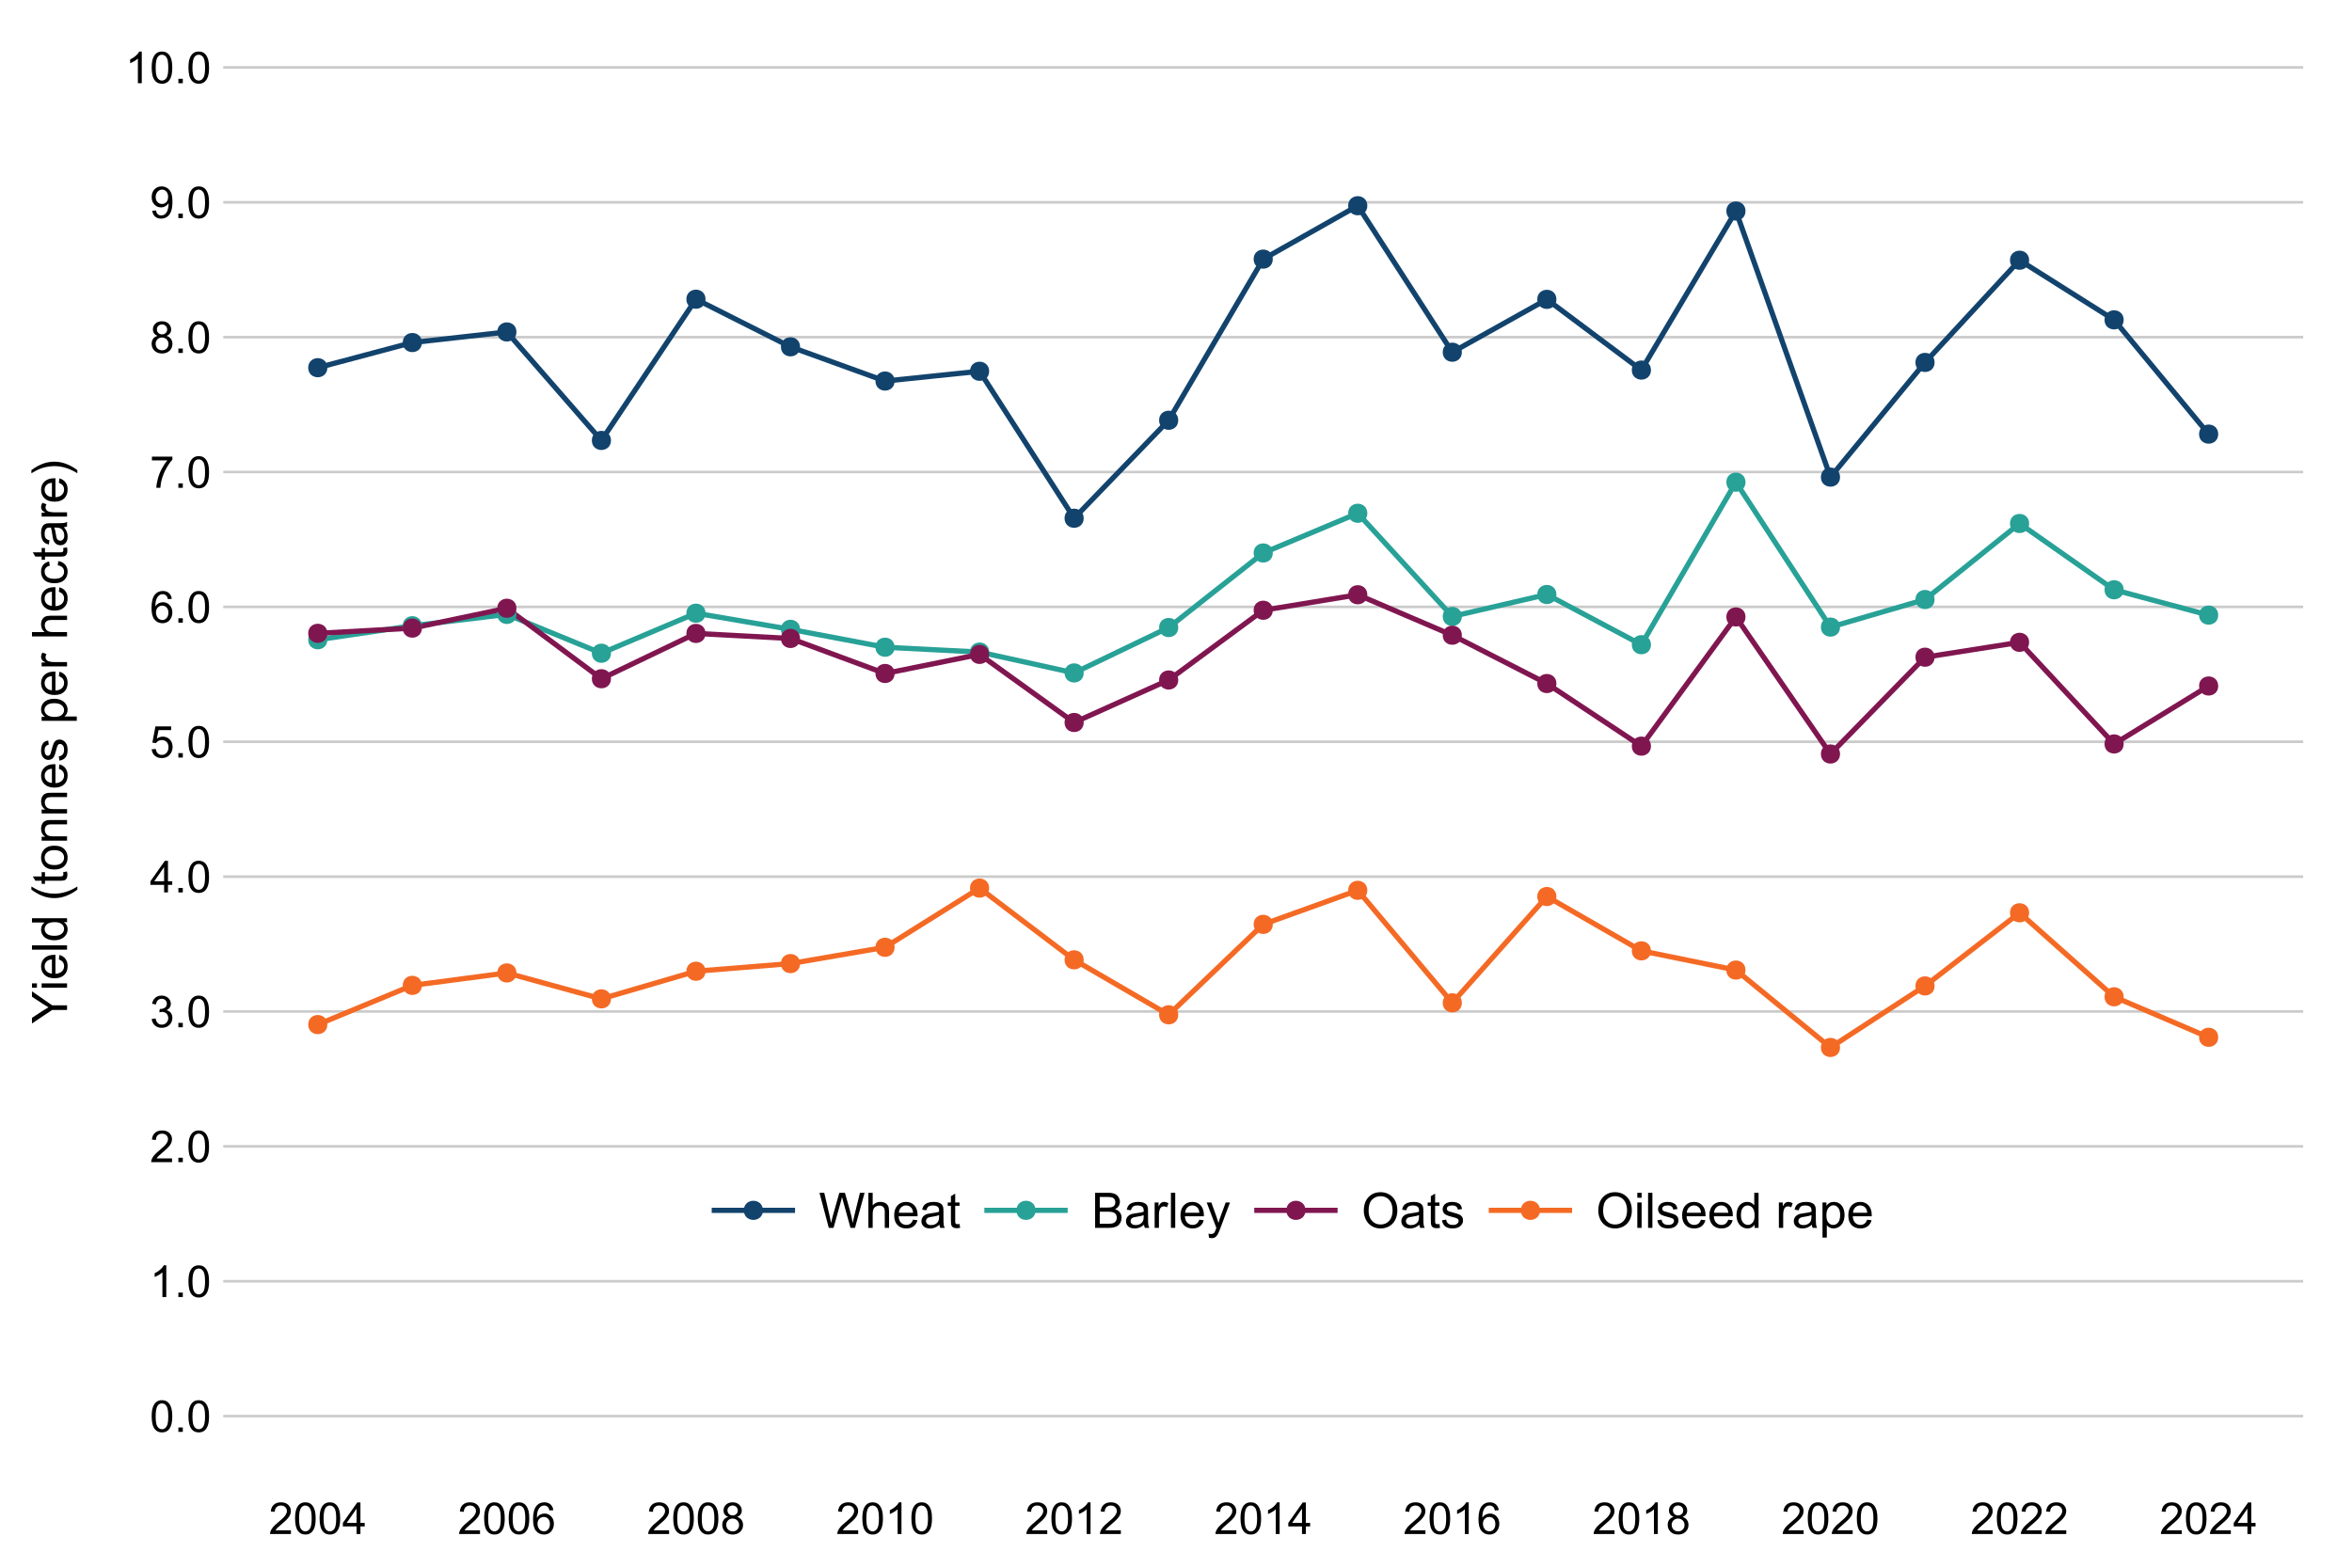 <?xml version="1.0" encoding="UTF-8"?>
<svg xmlns="http://www.w3.org/2000/svg" xmlns:xlink="http://www.w3.org/1999/xlink" width="960pt" height="640pt" viewBox="0 0 960 640" version="1.1">
<defs>
<g>
<symbol overflow="visible" id="glyph0-0">
<path style="stroke:none;" d="M 2.25 0 L 2.25 -11.25 L 11.25 -11.25 L 11.25 0 Z M 2.531 -0.281 L 10.969 -0.281 L 10.969 -10.969 L 2.531 -10.969 Z M 2.531 -0.281 "/>
</symbol>
<symbol overflow="visible" id="glyph0-1">
<path style="stroke:none;" d="M 0.746 -6.355 C 0.742 -7.875 0.898 -9.102 1.215 -10.031 C 1.527 -10.961 1.996 -11.676 2.613 -12.18 C 3.23 -12.684 4.008 -12.938 4.949 -12.938 C 5.637 -12.938 6.242 -12.797 6.766 -12.52 C 7.285 -12.238 7.715 -11.836 8.059 -11.316 C 8.395 -10.789 8.664 -10.152 8.859 -9.398 C 9.051 -8.645 9.145 -7.629 9.148 -6.355 C 9.145 -4.84 8.992 -3.617 8.684 -2.691 C 8.371 -1.762 7.906 -1.047 7.289 -0.539 C 6.672 -0.035 5.891 0.215 4.949 0.219 C 3.703 0.215 2.727 -0.227 2.023 -1.117 C 1.168 -2.188 0.742 -3.934 0.746 -6.355 Z M 2.375 -6.355 C 2.371 -4.234 2.621 -2.824 3.117 -2.129 C 3.609 -1.426 4.219 -1.078 4.949 -1.082 C 5.672 -1.078 6.281 -1.43 6.781 -2.137 C 7.273 -2.836 7.523 -4.242 7.523 -6.355 C 7.523 -8.473 7.273 -9.883 6.781 -10.582 C 6.281 -11.277 5.664 -11.625 4.93 -11.629 C 4.199 -11.625 3.621 -11.316 3.191 -10.703 C 2.645 -9.918 2.371 -8.469 2.375 -6.355 Z M 2.375 -6.355 "/>
</symbol>
<symbol overflow="visible" id="glyph0-2">
<path style="stroke:none;" d="M 1.633 0 L 1.633 -1.801 L 3.438 -1.801 L 3.438 0 Z M 1.633 0 "/>
</symbol>
<symbol overflow="visible" id="glyph0-3">
<path style="stroke:none;" d="M 6.707 0 L 5.125 0 L 5.125 -10.082 C 4.742 -9.715 4.242 -9.352 3.625 -8.988 C 3.004 -8.625 2.449 -8.352 1.961 -8.172 L 1.961 -9.703 C 2.844 -10.117 3.617 -10.621 4.281 -11.215 C 4.941 -11.805 5.41 -12.379 5.688 -12.938 L 6.707 -12.938 Z M 6.707 0 "/>
</symbol>
<symbol overflow="visible" id="glyph0-4">
<path style="stroke:none;" d="M 9.062 -1.52 L 9.062 0 L 0.547 0 C 0.531 -0.379 0.594 -0.742 0.73 -1.098 C 0.945 -1.676 1.293 -2.25 1.77 -2.812 C 2.246 -3.375 2.934 -4.023 3.84 -4.766 C 5.238 -5.906 6.188 -6.816 6.68 -7.492 C 7.172 -8.16 7.418 -8.793 7.418 -9.395 C 7.418 -10.02 7.191 -10.551 6.746 -10.98 C 6.293 -11.41 5.711 -11.625 4.992 -11.629 C 4.23 -11.625 3.621 -11.395 3.164 -10.941 C 2.703 -10.48 2.469 -9.848 2.469 -9.043 L 0.844 -9.211 C 0.953 -10.422 1.371 -11.344 2.102 -11.984 C 2.824 -12.617 3.801 -12.938 5.027 -12.938 C 6.262 -12.938 7.238 -12.594 7.961 -11.91 C 8.68 -11.223 9.039 -10.371 9.043 -9.359 C 9.039 -8.84 8.934 -8.336 8.727 -7.84 C 8.512 -7.34 8.164 -6.812 7.676 -6.266 C 7.188 -5.711 6.375 -4.957 5.238 -4 C 4.285 -3.199 3.676 -2.66 3.41 -2.379 C 3.141 -2.094 2.918 -1.805 2.742 -1.52 Z M 9.062 -1.52 "/>
</symbol>
<symbol overflow="visible" id="glyph0-5">
<path style="stroke:none;" d="M 0.758 -3.402 L 2.336 -3.613 C 2.516 -2.711 2.824 -2.062 3.266 -1.672 C 3.699 -1.273 4.23 -1.078 4.859 -1.082 C 5.602 -1.078 6.23 -1.336 6.746 -1.855 C 7.254 -2.367 7.512 -3.004 7.516 -3.77 C 7.512 -4.492 7.273 -5.094 6.801 -5.566 C 6.324 -6.035 5.723 -6.27 4.992 -6.273 C 4.691 -6.27 4.316 -6.211 3.875 -6.102 L 4.051 -7.488 C 4.152 -7.473 4.238 -7.465 4.305 -7.469 C 4.977 -7.465 5.582 -7.641 6.125 -7.996 C 6.66 -8.344 6.93 -8.887 6.934 -9.625 C 6.93 -10.199 6.734 -10.68 6.344 -11.062 C 5.949 -11.445 5.441 -11.637 4.824 -11.637 C 4.207 -11.637 3.695 -11.441 3.285 -11.055 C 2.875 -10.668 2.613 -10.09 2.496 -9.316 L 0.914 -9.598 C 1.105 -10.656 1.543 -11.477 2.23 -12.062 C 2.914 -12.645 3.766 -12.938 4.789 -12.938 C 5.488 -12.938 6.137 -12.785 6.73 -12.484 C 7.32 -12.18 7.773 -11.77 8.09 -11.25 C 8.402 -10.727 8.559 -10.172 8.562 -9.59 C 8.559 -9.031 8.41 -8.523 8.113 -8.066 C 7.812 -7.609 7.371 -7.246 6.785 -6.977 C 7.547 -6.801 8.137 -6.438 8.562 -5.883 C 8.98 -5.328 9.191 -4.633 9.195 -3.805 C 9.191 -2.676 8.781 -1.723 7.965 -0.945 C 7.141 -0.164 6.105 0.223 4.852 0.227 C 3.719 0.223 2.777 -0.109 2.035 -0.781 C 1.285 -1.453 0.859 -2.328 0.758 -3.402 Z M 0.758 -3.402 "/>
</symbol>
<symbol overflow="visible" id="glyph0-6">
<path style="stroke:none;" d="M 5.82 0 L 5.82 -3.086 L 0.227 -3.086 L 0.227 -4.535 L 6.109 -12.883 L 7.398 -12.883 L 7.398 -4.535 L 9.141 -4.535 L 9.141 -3.086 L 7.398 -3.086 L 7.398 0 Z M 5.82 -4.535 L 5.82 -10.344 L 1.785 -4.535 Z M 5.82 -4.535 "/>
</symbol>
<symbol overflow="visible" id="glyph0-7">
<path style="stroke:none;" d="M 0.746 -3.375 L 2.406 -3.516 C 2.527 -2.707 2.812 -2.098 3.266 -1.691 C 3.711 -1.281 4.254 -1.078 4.887 -1.082 C 5.648 -1.078 6.293 -1.363 6.82 -1.941 C 7.344 -2.512 7.605 -3.273 7.609 -4.227 C 7.605 -5.125 7.352 -5.84 6.848 -6.363 C 6.34 -6.883 5.676 -7.141 4.859 -7.145 C 4.344 -7.141 3.887 -7.027 3.48 -6.797 C 3.07 -6.566 2.746 -6.266 2.516 -5.898 L 1.027 -6.09 L 2.277 -12.711 L 8.684 -12.711 L 8.684 -11.195 L 3.543 -11.195 L 2.848 -7.734 C 3.621 -8.273 4.43 -8.543 5.281 -8.543 C 6.402 -8.543 7.352 -8.152 8.129 -7.371 C 8.898 -6.59 9.285 -5.586 9.289 -4.367 C 9.285 -3.195 8.945 -2.188 8.27 -1.344 C 7.441 -0.301 6.316 0.215 4.887 0.219 C 3.715 0.215 2.758 -0.109 2.016 -0.766 C 1.273 -1.418 0.848 -2.289 0.746 -3.375 Z M 0.746 -3.375 "/>
</symbol>
<symbol overflow="visible" id="glyph0-8">
<path style="stroke:none;" d="M 8.957 -9.73 L 7.383 -9.605 C 7.242 -10.223 7.043 -10.676 6.785 -10.961 C 6.355 -11.41 5.828 -11.637 5.203 -11.637 C 4.695 -11.637 4.25 -11.496 3.875 -11.215 C 3.375 -10.852 2.984 -10.32 2.695 -9.625 C 2.406 -8.926 2.258 -7.934 2.25 -6.645 C 2.629 -7.223 3.094 -7.652 3.645 -7.938 C 4.195 -8.215 4.773 -8.355 5.379 -8.359 C 6.434 -8.355 7.328 -7.969 8.07 -7.195 C 8.809 -6.418 9.18 -5.414 9.184 -4.184 C 9.18 -3.371 9.008 -2.617 8.66 -1.926 C 8.312 -1.23 7.832 -0.699 7.227 -0.332 C 6.613 0.035 5.922 0.215 5.148 0.219 C 3.828 0.215 2.754 -0.266 1.922 -1.234 C 1.09 -2.199 0.672 -3.797 0.676 -6.031 C 0.672 -8.516 1.133 -10.328 2.055 -11.461 C 2.855 -12.445 3.938 -12.938 5.301 -12.938 C 6.312 -12.938 7.141 -12.652 7.789 -12.086 C 8.434 -11.516 8.824 -10.73 8.957 -9.73 Z M 2.496 -4.176 C 2.496 -3.629 2.609 -3.105 2.844 -2.609 C 3.07 -2.109 3.395 -1.73 3.812 -1.473 C 4.227 -1.207 4.664 -1.078 5.125 -1.082 C 5.789 -1.078 6.363 -1.348 6.844 -1.891 C 7.324 -2.426 7.562 -3.156 7.566 -4.086 C 7.562 -4.973 7.328 -5.676 6.855 -6.191 C 6.379 -6.703 5.781 -6.961 5.062 -6.961 C 4.348 -6.961 3.738 -6.703 3.242 -6.191 C 2.742 -5.676 2.496 -5.004 2.496 -4.176 Z M 2.496 -4.176 "/>
</symbol>
<symbol overflow="visible" id="glyph0-9">
<path style="stroke:none;" d="M 0.852 -11.195 L 0.852 -12.719 L 9.195 -12.719 L 9.195 -11.488 C 8.367 -10.613 7.555 -9.453 6.754 -8.008 C 5.945 -6.559 5.324 -5.07 4.887 -3.543 C 4.57 -2.461 4.367 -1.281 4.281 0 L 2.656 0 C 2.668 -1.012 2.867 -2.234 3.25 -3.672 C 3.629 -5.105 4.176 -6.492 4.891 -7.828 C 5.602 -9.16 6.359 -10.281 7.164 -11.195 Z M 0.852 -11.195 "/>
</symbol>
<symbol overflow="visible" id="glyph0-10">
<path style="stroke:none;" d="M 3.18 -6.988 C 2.52 -7.227 2.035 -7.57 1.723 -8.016 C 1.406 -8.461 1.246 -8.992 1.25 -9.617 C 1.246 -10.551 1.582 -11.34 2.258 -11.98 C 2.93 -12.617 3.828 -12.938 4.949 -12.938 C 6.07 -12.938 6.977 -12.609 7.664 -11.957 C 8.348 -11.301 8.688 -10.504 8.691 -9.57 C 8.688 -8.969 8.531 -8.449 8.219 -8.012 C 7.902 -7.566 7.426 -7.227 6.793 -6.988 C 7.582 -6.727 8.184 -6.309 8.598 -5.738 C 9.008 -5.16 9.215 -4.477 9.219 -3.684 C 9.215 -2.578 8.828 -1.652 8.051 -0.906 C 7.27 -0.156 6.242 0.215 4.977 0.219 C 3.699 0.215 2.676 -0.156 1.898 -0.91 C 1.117 -1.66 0.727 -2.602 0.73 -3.727 C 0.727 -4.562 0.938 -5.262 1.367 -5.832 C 1.789 -6.395 2.395 -6.781 3.18 -6.988 Z M 2.867 -9.668 C 2.863 -9.059 3.059 -8.559 3.453 -8.172 C 3.844 -7.785 4.355 -7.594 4.984 -7.594 C 5.59 -7.594 6.09 -7.785 6.48 -8.168 C 6.871 -8.551 7.066 -9.02 7.066 -9.578 C 7.066 -10.156 6.863 -10.645 6.465 -11.043 C 6.059 -11.438 5.559 -11.637 4.965 -11.637 C 4.359 -11.637 3.859 -11.441 3.465 -11.055 C 3.062 -10.668 2.863 -10.207 2.867 -9.668 Z M 2.355 -3.719 C 2.355 -3.262 2.461 -2.824 2.676 -2.406 C 2.887 -1.98 3.203 -1.652 3.629 -1.426 C 4.047 -1.191 4.504 -1.078 4.992 -1.082 C 5.746 -1.078 6.367 -1.32 6.863 -1.809 C 7.352 -2.293 7.598 -2.91 7.602 -3.664 C 7.598 -4.422 7.344 -5.055 6.84 -5.555 C 6.332 -6.051 5.699 -6.297 4.938 -6.301 C 4.191 -6.297 3.574 -6.051 3.09 -5.562 C 2.598 -5.066 2.355 -4.453 2.355 -3.719 Z M 2.355 -3.719 "/>
</symbol>
<symbol overflow="visible" id="glyph0-11">
<path style="stroke:none;" d="M 0.984 -2.98 L 2.504 -3.121 C 2.629 -2.402 2.875 -1.883 3.242 -1.562 C 3.602 -1.238 4.07 -1.078 4.641 -1.082 C 5.125 -1.078 5.551 -1.188 5.918 -1.414 C 6.285 -1.633 6.586 -1.934 6.82 -2.309 C 7.055 -2.68 7.25 -3.18 7.41 -3.816 C 7.566 -4.445 7.645 -5.09 7.648 -5.75 C 7.645 -5.812 7.641 -5.918 7.637 -6.062 C 7.316 -5.559 6.887 -5.148 6.34 -4.836 C 5.793 -4.52 5.199 -4.363 4.562 -4.367 C 3.492 -4.363 2.59 -4.75 1.852 -5.527 C 1.113 -6.297 0.742 -7.316 0.746 -8.586 C 0.742 -9.891 1.129 -10.945 1.902 -11.742 C 2.672 -12.539 3.637 -12.938 4.797 -12.938 C 5.633 -12.938 6.398 -12.711 7.098 -12.262 C 7.789 -11.809 8.316 -11.164 8.68 -10.332 C 9.035 -9.492 9.215 -8.285 9.219 -6.707 C 9.215 -5.055 9.039 -3.742 8.684 -2.77 C 8.324 -1.793 7.793 -1.051 7.09 -0.543 C 6.383 -0.035 5.555 0.215 4.605 0.219 C 3.598 0.215 2.773 -0.062 2.137 -0.621 C 1.496 -1.18 1.113 -1.965 0.984 -2.98 Z M 7.461 -8.664 C 7.457 -9.57 7.215 -10.293 6.734 -10.828 C 6.25 -11.359 5.672 -11.625 4.992 -11.629 C 4.289 -11.625 3.676 -11.336 3.156 -10.766 C 2.633 -10.188 2.371 -9.445 2.375 -8.535 C 2.371 -7.711 2.621 -7.043 3.117 -6.535 C 3.609 -6.02 4.219 -5.766 4.949 -5.766 C 5.68 -5.766 6.281 -6.02 6.754 -6.535 C 7.223 -7.043 7.457 -7.754 7.461 -8.664 Z M 7.461 -8.664 "/>
</symbol>
<symbol overflow="visible" id="glyph1-0">
<path style="stroke:none;" d="M 0 -2.5 L -12.5 -2.5 L -12.5 -12.5 L 0 -12.5 Z M -0.312 -2.812 L -0.312 -12.188 L -12.188 -12.188 L -12.188 -2.812 Z M -0.312 -2.812 "/>
</symbol>
<symbol overflow="visible" id="glyph1-1">
<path style="stroke:none;" d="M 0 -5.578 L -6.062 -5.578 L -14.316 -0.059 L -14.316 -2.363 L -10 -5.188 C -9.191 -5.703 -8.383 -6.188 -7.578 -6.641 C -8.324 -7.066 -9.168 -7.59 -10.109 -8.203 L -14.316 -10.977 L -14.316 -13.184 L -6.062 -7.469 L 0 -7.469 Z M 0 -5.578 "/>
</symbol>
<symbol overflow="visible" id="glyph1-2">
<path style="stroke:none;" d="M -12.297 -1.328 L -14.316 -1.328 L -14.316 -3.086 L -12.297 -3.086 Z M 0 -1.328 L -10.371 -1.328 L -10.371 -3.086 L 0 -3.086 Z M 0 -1.328 "/>
</symbol>
<symbol overflow="visible" id="glyph1-3">
<path style="stroke:none;" d="M -3.34 -8.418 L -3.113 -10.234 C -2.051 -9.945 -1.23 -9.414 -0.645 -8.641 C -0.059 -7.863 0.234 -6.875 0.234 -5.672 C 0.234 -4.156 -0.23 -2.953 -1.168 -2.066 C -2.098 -1.176 -3.41 -0.73 -5.098 -0.734 C -6.84 -0.73 -8.191 -1.18 -9.16 -2.082 C -10.121 -2.977 -10.605 -4.145 -10.605 -5.578 C -10.605 -6.961 -10.133 -8.09 -9.188 -8.973 C -8.242 -9.848 -6.914 -10.289 -5.203 -10.293 C -5.098 -10.289 -4.941 -10.285 -4.734 -10.281 L -4.734 -2.551 C -3.594 -2.613 -2.719 -2.938 -2.117 -3.516 C -1.508 -4.094 -1.207 -4.816 -1.211 -5.684 C -1.207 -6.324 -1.375 -6.871 -1.719 -7.332 C -2.055 -7.785 -2.598 -8.148 -3.34 -8.418 Z M -6.18 -2.648 L -6.18 -8.438 C -7.051 -8.359 -7.707 -8.137 -8.145 -7.773 C -8.82 -7.211 -9.156 -6.484 -9.16 -5.598 C -9.156 -4.785 -8.887 -4.105 -8.348 -3.559 C -7.805 -3.004 -7.082 -2.703 -6.18 -2.648 Z M -6.18 -2.648 "/>
</symbol>
<symbol overflow="visible" id="glyph1-4">
<path style="stroke:none;" d="M 0 -1.281 L -14.316 -1.281 L -14.316 -3.039 L 0 -3.039 Z M 0 -1.281 "/>
</symbol>
<symbol overflow="visible" id="glyph1-5">
<path style="stroke:none;" d="M 0 -8.047 L -1.309 -8.047 C -0.277 -7.387 0.234 -6.422 0.234 -5.148 C 0.234 -4.316 0.008 -3.555 -0.449 -2.867 C -0.902 -2.172 -1.539 -1.637 -2.359 -1.254 C -3.176 -0.871 -4.113 -0.68 -5.176 -0.684 C -6.207 -0.68 -7.148 -0.852 -7.992 -1.199 C -8.836 -1.543 -9.48 -2.062 -9.93 -2.754 C -10.379 -3.441 -10.605 -4.211 -10.605 -5.07 C -10.605 -5.691 -10.473 -6.25 -10.207 -6.738 C -9.941 -7.227 -9.598 -7.621 -9.18 -7.93 L -14.316 -7.93 L -14.316 -9.68 L 0 -9.68 Z M -5.176 -2.492 C -3.844 -2.488 -2.852 -2.77 -2.195 -3.332 C -1.535 -3.891 -1.207 -4.551 -1.211 -5.312 C -1.207 -6.078 -1.52 -6.73 -2.152 -7.27 C -2.777 -7.805 -3.738 -8.074 -5.027 -8.078 C -6.445 -8.074 -7.484 -7.801 -8.152 -7.258 C -8.812 -6.707 -9.145 -6.031 -9.148 -5.234 C -9.145 -4.449 -8.828 -3.797 -8.191 -3.277 C -7.551 -2.75 -6.543 -2.488 -5.176 -2.492 Z M -5.176 -2.492 "/>
</symbol>
<symbol overflow="visible" id="glyph1-6">
<path style="stroke:none;" d=""/>
</symbol>
<symbol overflow="visible" id="glyph1-7">
<path style="stroke:none;" d="M 4.211 -4.68 C 2.984 -3.707 1.555 -2.887 -0.086 -2.215 C -1.723 -1.543 -3.422 -1.207 -5.188 -1.211 C -6.73 -1.207 -8.215 -1.457 -9.641 -1.965 C -11.281 -2.547 -12.922 -3.453 -14.562 -4.68 L -14.562 -5.938 C -13.203 -5.148 -12.238 -4.629 -11.66 -4.375 C -10.762 -3.977 -9.824 -3.664 -8.848 -3.438 C -7.629 -3.156 -6.402 -3.016 -5.176 -3.02 C -2.039 -3.012 1.086 -3.984 4.211 -5.938 Z M 4.211 -4.68 "/>
</symbol>
<symbol overflow="visible" id="glyph1-8">
<path style="stroke:none;" d="M -1.57 -5.156 L -0.02 -5.41 C 0.086 -4.91 0.133 -4.469 0.137 -4.082 C 0.133 -3.441 0.035 -2.945 -0.164 -2.598 C -0.367 -2.242 -0.633 -1.996 -0.961 -1.855 C -1.289 -1.711 -1.98 -1.641 -3.039 -1.641 L -9.004 -1.641 L -9.004 -0.352 L -10.371 -0.352 L -10.371 -1.641 L -12.938 -1.641 L -13.992 -3.391 L -10.371 -3.391 L -10.371 -5.156 L -9.004 -5.156 L -9.004 -3.391 L -2.938 -3.391 C -2.434 -3.387 -2.113 -3.418 -1.973 -3.48 C -1.828 -3.543 -1.715 -3.641 -1.629 -3.781 C -1.543 -3.918 -1.5 -4.121 -1.504 -4.383 C -1.5 -4.578 -1.523 -4.836 -1.57 -5.156 Z M -1.57 -5.156 "/>
</symbol>
<symbol overflow="visible" id="glyph1-9">
<path style="stroke:none;" d="M -5.188 -0.664 C -7.102 -0.66 -8.523 -1.195 -9.453 -2.266 C -10.219 -3.156 -10.605 -4.242 -10.605 -5.527 C -10.605 -6.949 -10.137 -8.117 -9.203 -9.023 C -8.266 -9.93 -6.977 -10.383 -5.332 -10.383 C -3.996 -10.383 -2.945 -10.18 -2.18 -9.781 C -1.414 -9.375 -0.82 -8.793 -0.398 -8.031 C 0.023 -7.262 0.234 -6.426 0.234 -5.527 C 0.234 -4.074 -0.23 -2.902 -1.16 -2.008 C -2.09 -1.109 -3.43 -0.66 -5.188 -0.664 Z M -5.188 -2.473 C -3.855 -2.469 -2.863 -2.758 -2.203 -3.34 C -1.539 -3.918 -1.207 -4.645 -1.211 -5.527 C -1.207 -6.395 -1.539 -7.121 -2.207 -7.703 C -2.867 -8.281 -3.879 -8.57 -5.242 -8.574 C -6.523 -8.57 -7.496 -8.281 -8.156 -7.699 C -8.816 -7.117 -9.145 -6.391 -9.148 -5.527 C -9.145 -4.645 -8.816 -3.918 -8.164 -3.34 C -7.504 -2.762 -6.512 -2.473 -5.188 -2.473 Z M -5.188 -2.473 "/>
</symbol>
<symbol overflow="visible" id="glyph1-10">
<path style="stroke:none;" d="M 0 -1.32 L -10.371 -1.32 L -10.371 -2.902 L -8.898 -2.902 C -10.035 -3.66 -10.605 -4.762 -10.605 -6.203 C -10.605 -6.824 -10.492 -7.398 -10.266 -7.926 C -10.039 -8.445 -9.742 -8.836 -9.383 -9.102 C -9.016 -9.359 -8.586 -9.543 -8.086 -9.648 C -7.758 -9.711 -7.188 -9.742 -6.375 -9.746 L 0 -9.746 L 0 -7.988 L -6.309 -7.988 C -7.023 -7.984 -7.559 -7.918 -7.914 -7.781 C -8.266 -7.645 -8.547 -7.402 -8.762 -7.055 C -8.973 -6.707 -9.082 -6.297 -9.082 -5.832 C -9.082 -5.078 -8.844 -4.434 -8.367 -3.891 C -7.891 -3.348 -6.988 -3.074 -5.664 -3.078 L 0 -3.078 Z M 0 -1.32 "/>
</symbol>
<symbol overflow="visible" id="glyph1-11">
<path style="stroke:none;" d="M -3.094 -0.617 L -3.367 -2.352 C -2.668 -2.445 -2.133 -2.719 -1.766 -3.168 C -1.391 -3.609 -1.207 -4.234 -1.211 -5.039 C -1.207 -5.844 -1.371 -6.441 -1.703 -6.836 C -2.027 -7.223 -2.414 -7.418 -2.859 -7.422 C -3.258 -7.418 -3.57 -7.246 -3.797 -6.906 C -3.953 -6.66 -4.152 -6.062 -4.395 -5.109 C -4.719 -3.82 -5 -2.926 -5.238 -2.426 C -5.473 -1.926 -5.801 -1.547 -6.223 -1.293 C -6.645 -1.035 -7.109 -0.906 -7.617 -0.91 C -8.078 -0.906 -8.504 -1.012 -8.902 -1.227 C -9.293 -1.434 -9.621 -1.723 -9.883 -2.09 C -10.082 -2.359 -10.254 -2.73 -10.395 -3.207 C -10.535 -3.676 -10.605 -4.184 -10.605 -4.727 C -10.605 -5.539 -10.488 -6.254 -10.254 -6.871 C -10.02 -7.484 -9.699 -7.938 -9.301 -8.23 C -8.898 -8.523 -8.363 -8.727 -7.695 -8.836 L -7.461 -7.121 C -7.992 -7.039 -8.41 -6.812 -8.711 -6.441 C -9.008 -6.062 -9.156 -5.535 -9.16 -4.855 C -9.156 -4.047 -9.023 -3.469 -8.758 -3.125 C -8.488 -2.777 -8.176 -2.605 -7.82 -2.609 C -7.59 -2.605 -7.387 -2.68 -7.207 -2.824 C -7.016 -2.965 -6.859 -3.188 -6.738 -3.496 C -6.672 -3.672 -6.52 -4.188 -6.289 -5.047 C -5.953 -6.289 -5.684 -7.16 -5.473 -7.652 C -5.262 -8.145 -4.953 -8.527 -4.551 -8.809 C -4.145 -9.082 -3.645 -9.223 -3.047 -9.227 C -2.461 -9.223 -1.906 -9.051 -1.391 -8.715 C -0.867 -8.371 -0.469 -7.879 -0.188 -7.234 C 0.094 -6.59 0.234 -5.859 0.234 -5.047 C 0.234 -3.695 -0.043 -2.672 -0.605 -1.969 C -1.16 -1.262 -1.992 -0.809 -3.094 -0.617 Z M -3.094 -0.617 "/>
</symbol>
<symbol overflow="visible" id="glyph1-12">
<path style="stroke:none;" d="M 3.977 -1.316 L -10.371 -1.32 L -10.371 -2.922 L -9.023 -2.922 C -9.547 -3.297 -9.941 -3.723 -10.207 -4.199 C -10.473 -4.672 -10.605 -5.25 -10.605 -5.93 C -10.605 -6.812 -10.375 -7.594 -9.922 -8.273 C -9.461 -8.949 -8.82 -9.457 -7.992 -9.805 C -7.16 -10.145 -6.25 -10.316 -5.262 -10.32 C -4.199 -10.316 -3.242 -10.129 -2.395 -9.75 C -1.543 -9.367 -0.891 -8.812 -0.441 -8.09 C 0.012 -7.359 0.234 -6.598 0.234 -5.801 C 0.234 -5.215 0.113 -4.688 -0.137 -4.223 C -0.379 -3.754 -0.691 -3.371 -1.074 -3.078 L 3.977 -3.074 Z M -5.125 -2.91 C -3.789 -2.906 -2.805 -3.176 -2.168 -3.719 C -1.527 -4.258 -1.207 -4.914 -1.211 -5.684 C -1.207 -6.465 -1.535 -7.133 -2.199 -7.688 C -2.855 -8.242 -3.883 -8.52 -5.273 -8.523 C -6.594 -8.52 -7.582 -8.246 -8.238 -7.707 C -8.895 -7.16 -9.223 -6.512 -9.227 -5.762 C -9.223 -5.012 -8.871 -4.352 -8.176 -3.773 C -7.473 -3.195 -6.457 -2.906 -5.125 -2.91 Z M -5.125 -2.91 "/>
</symbol>
<symbol overflow="visible" id="glyph1-13">
<path style="stroke:none;" d="M 0 -1.297 L -10.371 -1.301 L -10.371 -2.883 L -8.797 -2.883 C -9.531 -3.285 -10.02 -3.656 -10.254 -4 C -10.488 -4.34 -10.605 -4.715 -10.605 -5.129 C -10.605 -5.715 -10.414 -6.316 -10.039 -6.934 L -8.406 -6.328 C -8.66 -5.898 -8.789 -5.469 -8.789 -5.039 C -8.789 -4.656 -8.672 -4.309 -8.441 -4.004 C -8.207 -3.695 -7.887 -3.48 -7.48 -3.352 C -6.852 -3.156 -6.168 -3.059 -5.43 -3.059 L 0 -3.055 Z M 0 -1.297 "/>
</symbol>
<symbol overflow="visible" id="glyph1-14">
<path style="stroke:none;" d="M 0 -1.32 L -14.316 -1.32 L -14.316 -3.078 L -9.18 -3.078 C -10.129 -3.895 -10.605 -4.93 -10.605 -6.184 C -10.605 -6.949 -10.453 -7.617 -10.148 -8.184 C -9.844 -8.746 -9.426 -9.152 -8.895 -9.398 C -8.359 -9.641 -7.582 -9.762 -6.57 -9.766 L 0 -9.766 L 0 -8.008 L -6.57 -8.008 C -7.445 -8.004 -8.086 -7.812 -8.492 -7.438 C -8.891 -7.055 -9.094 -6.516 -9.094 -5.82 C -9.094 -5.297 -8.957 -4.809 -8.688 -4.352 C -8.414 -3.891 -8.047 -3.562 -7.586 -3.371 C -7.121 -3.172 -6.484 -3.074 -5.672 -3.078 L 0 -3.078 Z M 0 -1.32 "/>
</symbol>
<symbol overflow="visible" id="glyph1-15">
<path style="stroke:none;" d="M -3.797 -8.086 L -3.574 -9.812 C -2.379 -9.621 -1.445 -9.137 -0.773 -8.363 C -0.102 -7.582 0.234 -6.629 0.234 -5.5 C 0.234 -4.074 -0.227 -2.934 -1.156 -2.074 C -2.078 -1.211 -3.41 -0.777 -5.148 -0.781 C -6.266 -0.777 -7.246 -0.965 -8.086 -1.336 C -8.922 -1.707 -9.551 -2.27 -9.973 -3.031 C -10.395 -3.789 -10.605 -4.617 -10.605 -5.508 C -10.605 -6.633 -10.32 -7.551 -9.75 -8.27 C -9.18 -8.98 -8.371 -9.441 -7.324 -9.648 L -7.059 -7.938 C -7.754 -7.773 -8.277 -7.484 -8.633 -7.074 C -8.98 -6.66 -9.156 -6.164 -9.16 -5.578 C -9.156 -4.691 -8.84 -3.969 -8.207 -3.418 C -7.57 -2.863 -6.566 -2.59 -5.195 -2.59 C -3.801 -2.586 -2.789 -2.852 -2.156 -3.387 C -1.523 -3.918 -1.207 -4.613 -1.211 -5.477 C -1.207 -6.168 -1.418 -6.746 -1.844 -7.207 C -2.266 -7.668 -2.918 -7.961 -3.797 -8.086 Z M -3.797 -8.086 "/>
</symbol>
<symbol overflow="visible" id="glyph1-16">
<path style="stroke:none;" d="M -1.277 -8.086 C -0.723 -7.434 -0.332 -6.805 -0.105 -6.207 C 0.121 -5.602 0.234 -4.957 0.234 -4.266 C 0.234 -3.125 -0.043 -2.25 -0.602 -1.641 C -1.156 -1.027 -1.867 -0.719 -2.734 -0.723 C -3.238 -0.719 -3.703 -0.836 -4.125 -1.07 C -4.547 -1.301 -4.883 -1.602 -5.137 -1.977 C -5.387 -2.348 -5.578 -2.77 -5.711 -3.242 C -5.801 -3.586 -5.891 -4.109 -5.977 -4.805 C -6.145 -6.223 -6.344 -7.266 -6.582 -7.938 C -6.816 -7.941 -6.969 -7.945 -7.039 -7.949 C -7.754 -7.945 -8.262 -7.781 -8.555 -7.453 C -8.949 -7 -9.145 -6.332 -9.148 -5.449 C -9.145 -4.621 -9 -4.008 -8.715 -3.617 C -8.422 -3.219 -7.91 -2.93 -7.18 -2.746 L -7.414 -1.027 C -8.145 -1.18 -8.738 -1.438 -9.195 -1.797 C -9.645 -2.152 -9.992 -2.672 -10.238 -3.352 C -10.48 -4.027 -10.605 -4.809 -10.605 -5.703 C -10.605 -6.586 -10.5 -7.305 -10.293 -7.859 C -10.082 -8.41 -9.82 -8.82 -9.504 -9.082 C -9.188 -9.34 -8.789 -9.52 -8.312 -9.629 C -8.008 -9.684 -7.465 -9.715 -6.688 -9.719 L -4.344 -9.719 C -2.707 -9.715 -1.676 -9.75 -1.242 -9.828 C -0.809 -9.898 -0.395 -10.047 0 -10.273 L 0 -8.438 C -0.363 -8.254 -0.789 -8.137 -1.277 -8.086 Z M -5.203 -7.938 C -4.941 -7.301 -4.719 -6.344 -4.539 -5.07 C -4.434 -4.344 -4.316 -3.832 -4.188 -3.535 C -4.055 -3.23 -3.863 -3 -3.617 -2.84 C -3.363 -2.676 -3.086 -2.594 -2.781 -2.598 C -2.309 -2.594 -1.918 -2.773 -1.609 -3.129 C -1.293 -3.484 -1.137 -4.004 -1.141 -4.688 C -1.137 -5.363 -1.285 -5.965 -1.586 -6.492 C -1.879 -7.02 -2.285 -7.406 -2.801 -7.656 C -3.199 -7.84 -3.785 -7.934 -4.559 -7.938 Z M -5.203 -7.938 "/>
</symbol>
<symbol overflow="visible" id="glyph1-17">
<path style="stroke:none;" d="M 4.211 -2.469 L 4.211 -1.211 C 1.086 -3.156 -2.039 -4.129 -5.176 -4.133 C -6.395 -4.129 -7.609 -3.988 -8.82 -3.711 C -9.789 -3.484 -10.727 -3.176 -11.633 -2.785 C -12.211 -2.527 -13.188 -2.004 -14.562 -1.211 L -14.562 -2.473 C -12.922 -3.695 -11.281 -4.598 -9.641 -5.188 C -8.215 -5.684 -6.73 -5.934 -5.188 -5.938 C -3.422 -5.934 -1.723 -5.598 -0.086 -4.926 C 1.555 -4.25 2.984 -3.43 4.211 -2.469 Z M 4.211 -2.469 "/>
</symbol>
<symbol overflow="visible" id="glyph2-0">
<path style="stroke:none;" d="M 2.5 0 L 2.5 -12.5 L 12.5 -12.5 L 12.5 0 Z M 2.812 -0.312 L 12.188 -0.312 L 12.188 -12.188 L 2.812 -12.188 Z M 2.812 -0.312 "/>
</symbol>
<symbol overflow="visible" id="glyph2-1">
<path style="stroke:none;" d="M 4.043 0 L 0.242 -14.316 L 2.188 -14.316 L 4.367 -4.93 C 4.598 -3.945 4.801 -2.969 4.969 -2 C 5.332 -3.527 5.547 -4.41 5.617 -4.648 L 8.34 -14.316 L 10.625 -14.316 L 12.676 -7.07 C 13.184 -5.27 13.555 -3.578 13.789 -2 C 13.969 -2.902 14.207 -3.941 14.5 -5.117 L 16.75 -14.316 L 18.652 -14.316 L 14.727 0 L 12.898 0 L 9.883 -10.906 C 9.625 -11.812 9.477 -12.375 9.434 -12.586 C 9.285 -11.93 9.145 -11.367 9.016 -10.906 L 5.977 0 Z M 4.043 0 "/>
</symbol>
<symbol overflow="visible" id="glyph2-2">
<path style="stroke:none;" d="M 1.32 0 L 1.32 -14.316 L 3.078 -14.316 L 3.078 -9.18 C 3.891 -10.129 4.926 -10.605 6.18 -10.605 C 6.949 -10.605 7.617 -10.453 8.184 -10.148 C 8.746 -9.844 9.152 -9.426 9.398 -8.895 C 9.641 -8.359 9.762 -7.582 9.766 -6.57 L 9.766 0 L 8.008 0 L 8.008 -6.57 C 8.004 -7.445 7.812 -8.086 7.438 -8.492 C 7.055 -8.891 6.516 -9.094 5.82 -9.094 C 5.297 -9.094 4.809 -8.957 4.352 -8.688 C 3.891 -8.414 3.562 -8.047 3.371 -7.586 C 3.172 -7.121 3.074 -6.484 3.078 -5.672 L 3.078 0 Z M 1.32 0 "/>
</symbol>
<symbol overflow="visible" id="glyph2-3">
<path style="stroke:none;" d="M 8.418 -3.34 L 10.234 -3.117 C 9.945 -2.055 9.414 -1.23 8.641 -0.645 C 7.863 -0.059 6.875 0.234 5.672 0.234 C 4.156 0.234 2.953 -0.23 2.066 -1.168 C 1.176 -2.098 0.73 -3.41 0.734 -5.098 C 0.73 -6.84 1.18 -8.191 2.082 -9.16 C 2.977 -10.121 4.145 -10.605 5.578 -10.605 C 6.961 -10.605 8.09 -10.133 8.973 -9.188 C 9.848 -8.242 10.289 -6.914 10.293 -5.203 C 10.289 -5.098 10.285 -4.941 10.281 -4.734 L 2.547 -4.734 C 2.613 -3.594 2.938 -2.719 3.516 -2.117 C 4.094 -1.508 4.816 -1.207 5.684 -1.211 C 6.324 -1.207 6.871 -1.375 7.332 -1.719 C 7.785 -2.055 8.148 -2.598 8.418 -3.34 Z M 2.648 -6.18 L 8.438 -6.18 C 8.359 -7.051 8.137 -7.707 7.773 -8.145 C 7.211 -8.82 6.484 -9.156 5.594 -9.16 C 4.785 -9.156 4.105 -8.887 3.559 -8.348 C 3.004 -7.805 2.703 -7.082 2.648 -6.18 Z M 2.648 -6.18 "/>
</symbol>
<symbol overflow="visible" id="glyph2-4">
<path style="stroke:none;" d="M 8.086 -1.281 C 7.434 -0.723 6.805 -0.332 6.207 -0.105 C 5.602 0.121 4.957 0.234 4.266 0.234 C 3.125 0.234 2.25 -0.043 1.641 -0.602 C 1.027 -1.156 0.719 -1.867 0.723 -2.734 C 0.719 -3.238 0.836 -3.703 1.066 -4.125 C 1.297 -4.547 1.598 -4.883 1.977 -5.137 C 2.348 -5.387 2.77 -5.578 3.242 -5.711 C 3.582 -5.801 4.105 -5.891 4.805 -5.977 C 6.223 -6.145 7.266 -6.344 7.938 -6.582 C 7.941 -6.82 7.945 -6.973 7.949 -7.039 C 7.945 -7.754 7.781 -8.262 7.453 -8.555 C 7 -8.949 6.332 -9.145 5.449 -9.148 C 4.621 -9.145 4.008 -9 3.617 -8.715 C 3.219 -8.422 2.93 -7.91 2.742 -7.18 L 1.023 -7.414 C 1.176 -8.145 1.434 -8.738 1.797 -9.195 C 2.152 -9.645 2.672 -9.992 3.352 -10.238 C 4.027 -10.48 4.809 -10.605 5.703 -10.605 C 6.586 -10.605 7.305 -10.5 7.859 -10.293 C 8.41 -10.082 8.82 -9.82 9.082 -9.504 C 9.34 -9.188 9.52 -8.789 9.629 -8.312 C 9.684 -8.008 9.715 -7.465 9.719 -6.688 L 9.719 -4.344 C 9.715 -2.707 9.75 -1.676 9.828 -1.242 C 9.898 -0.809 10.047 -0.395 10.273 0 L 8.438 0 C 8.254 -0.363 8.137 -0.789 8.086 -1.281 Z M 7.938 -5.203 C 7.301 -4.941 6.344 -4.719 5.07 -4.539 C 4.344 -4.434 3.832 -4.316 3.535 -4.188 C 3.23 -4.055 3 -3.863 2.84 -3.617 C 2.676 -3.363 2.594 -3.086 2.598 -2.781 C 2.594 -2.309 2.773 -1.918 3.129 -1.609 C 3.484 -1.293 4.004 -1.137 4.688 -1.141 C 5.363 -1.137 5.965 -1.285 6.492 -1.586 C 7.02 -1.879 7.406 -2.285 7.656 -2.805 C 7.84 -3.199 7.934 -3.785 7.938 -4.562 Z M 7.938 -5.203 "/>
</symbol>
<symbol overflow="visible" id="glyph2-5">
<path style="stroke:none;" d="M 5.156 -1.57 L 5.41 -0.02 C 4.91 0.086 4.469 0.133 4.082 0.137 C 3.441 0.133 2.945 0.035 2.598 -0.164 C 2.242 -0.367 1.996 -0.633 1.855 -0.961 C 1.711 -1.289 1.641 -1.98 1.641 -3.039 L 1.641 -9.004 L 0.352 -9.004 L 0.352 -10.371 L 1.641 -10.371 L 1.641 -12.938 L 3.391 -13.992 L 3.391 -10.371 L 5.156 -10.371 L 5.156 -9.004 L 3.391 -9.004 L 3.391 -2.938 C 3.387 -2.434 3.418 -2.113 3.48 -1.973 C 3.543 -1.828 3.641 -1.715 3.781 -1.629 C 3.918 -1.543 4.121 -1.5 4.383 -1.504 C 4.578 -1.5 4.836 -1.523 5.156 -1.57 Z M 5.156 -1.57 "/>
</symbol>
<symbol overflow="visible" id="glyph2-6">
<path style="stroke:none;" d="M 1.465 0 L 1.465 -14.316 L 6.836 -14.316 C 7.926 -14.312 8.805 -14.168 9.469 -13.879 C 10.129 -13.586 10.645 -13.141 11.02 -12.543 C 11.391 -11.938 11.578 -11.309 11.582 -10.656 C 11.578 -10.039 11.41 -9.461 11.082 -8.926 C 10.746 -8.383 10.246 -7.949 9.578 -7.617 C 10.441 -7.359 11.105 -6.926 11.574 -6.316 C 12.035 -5.703 12.27 -4.98 12.273 -4.148 C 12.27 -3.477 12.129 -2.852 11.848 -2.277 C 11.566 -1.699 11.215 -1.254 10.801 -0.945 C 10.379 -0.629 9.855 -0.395 9.23 -0.238 C 8.598 -0.078 7.828 0 6.922 0 Z M 3.359 -8.301 L 6.453 -8.301 C 7.289 -8.297 7.895 -8.352 8.262 -8.469 C 8.742 -8.605 9.105 -8.844 9.352 -9.18 C 9.594 -9.512 9.715 -9.93 9.719 -10.43 C 9.715 -10.902 9.602 -11.32 9.375 -11.684 C 9.145 -12.043 8.816 -12.289 8.398 -12.426 C 7.973 -12.555 7.246 -12.621 6.219 -12.625 L 3.359 -12.625 Z M 3.359 -1.688 L 6.922 -1.688 C 7.531 -1.688 7.961 -1.711 8.211 -1.758 C 8.645 -1.836 9.012 -1.965 9.305 -2.148 C 9.598 -2.328 9.836 -2.594 10.027 -2.945 C 10.215 -3.293 10.312 -3.695 10.312 -4.148 C 10.312 -4.684 10.176 -5.148 9.902 -5.543 C 9.629 -5.934 9.25 -6.207 8.766 -6.371 C 8.281 -6.527 7.582 -6.609 6.672 -6.609 L 3.359 -6.609 Z M 3.359 -1.688 "/>
</symbol>
<symbol overflow="visible" id="glyph2-7">
<path style="stroke:none;" d="M 1.297 0 L 1.297 -10.371 L 2.883 -10.371 L 2.883 -8.797 C 3.281 -9.531 3.652 -10.02 3.996 -10.254 C 4.34 -10.488 4.715 -10.605 5.125 -10.605 C 5.715 -10.605 6.316 -10.414 6.934 -10.039 L 6.328 -8.406 C 5.898 -8.66 5.469 -8.789 5.039 -8.789 C 4.652 -8.789 4.305 -8.672 4.004 -8.441 C 3.695 -8.207 3.48 -7.887 3.352 -7.48 C 3.152 -6.852 3.051 -6.168 3.055 -5.43 L 3.055 0 Z M 1.297 0 "/>
</symbol>
<symbol overflow="visible" id="glyph2-8">
<path style="stroke:none;" d="M 1.281 0 L 1.281 -14.316 L 3.039 -14.316 L 3.039 0 Z M 1.281 0 "/>
</symbol>
<symbol overflow="visible" id="glyph2-9">
<path style="stroke:none;" d="M 1.242 3.992 L 1.047 2.344 C 1.426 2.445 1.762 2.496 2.051 2.5 C 2.441 2.496 2.754 2.43 2.988 2.305 C 3.223 2.172 3.414 1.992 3.562 1.758 C 3.672 1.578 3.852 1.141 4.102 0.449 C 4.133 0.352 4.184 0.207 4.258 0.02 L 0.32 -10.371 L 2.219 -10.371 L 4.375 -4.367 C 4.652 -3.602 4.902 -2.801 5.125 -1.961 C 5.324 -2.766 5.566 -3.555 5.852 -4.328 L 8.066 -10.371 L 9.824 -10.371 L 5.879 0.176 C 5.449 1.312 5.121 2.098 4.891 2.531 C 4.574 3.109 4.215 3.531 3.816 3.805 C 3.41 4.07 2.93 4.207 2.375 4.211 C 2.031 4.207 1.656 4.133 1.242 3.992 Z M 1.242 3.992 "/>
</symbol>
<symbol overflow="visible" id="glyph2-10">
<path style="stroke:none;" d="M 0.969 -6.973 C 0.965 -9.348 1.605 -11.207 2.883 -12.555 C 4.156 -13.895 5.801 -14.566 7.82 -14.57 C 9.141 -14.566 10.332 -14.25 11.395 -13.621 C 12.453 -12.988 13.262 -12.109 13.82 -10.98 C 14.375 -9.852 14.652 -8.57 14.656 -7.141 C 14.652 -5.684 14.359 -4.383 13.777 -3.242 C 13.188 -2.094 12.359 -1.227 11.289 -0.641 C 10.215 -0.051 9.055 0.238 7.812 0.242 C 6.461 0.238 5.258 -0.082 4.199 -0.734 C 3.137 -1.383 2.332 -2.273 1.789 -3.398 C 1.238 -4.523 0.965 -5.715 0.969 -6.973 Z M 2.922 -6.945 C 2.918 -5.215 3.383 -3.855 4.312 -2.863 C 5.238 -1.867 6.402 -1.371 7.805 -1.375 C 9.227 -1.371 10.398 -1.871 11.32 -2.879 C 12.242 -3.879 12.703 -5.305 12.703 -7.148 C 12.703 -8.312 12.504 -9.328 12.113 -10.199 C 11.715 -11.066 11.141 -11.738 10.387 -12.219 C 9.625 -12.695 8.773 -12.938 7.832 -12.938 C 6.488 -12.938 5.336 -12.477 4.371 -11.555 C 3.402 -10.633 2.918 -9.094 2.922 -6.945 Z M 2.922 -6.945 "/>
</symbol>
<symbol overflow="visible" id="glyph2-11">
<path style="stroke:none;" d="M 0.617 -3.094 L 2.352 -3.367 C 2.445 -2.668 2.719 -2.133 3.168 -1.766 C 3.609 -1.391 4.234 -1.207 5.039 -1.211 C 5.844 -1.207 6.441 -1.371 6.836 -1.703 C 7.223 -2.027 7.418 -2.414 7.422 -2.859 C 7.418 -3.258 7.246 -3.57 6.906 -3.797 C 6.66 -3.953 6.062 -4.152 5.109 -4.395 C 3.816 -4.719 2.922 -5 2.426 -5.238 C 1.926 -5.473 1.547 -5.801 1.293 -6.223 C 1.031 -6.645 0.902 -7.109 0.906 -7.617 C 0.902 -8.078 1.008 -8.504 1.223 -8.902 C 1.434 -9.293 1.723 -9.621 2.09 -9.883 C 2.359 -10.082 2.73 -10.254 3.207 -10.395 C 3.676 -10.535 4.184 -10.605 4.727 -10.605 C 5.535 -10.605 6.25 -10.488 6.867 -10.254 C 7.484 -10.02 7.938 -9.699 8.23 -9.301 C 8.523 -8.898 8.727 -8.363 8.836 -7.695 L 7.117 -7.461 C 7.035 -7.992 6.809 -8.41 6.438 -8.711 C 6.062 -9.008 5.535 -9.156 4.852 -9.16 C 4.043 -9.156 3.465 -9.023 3.125 -8.758 C 2.777 -8.488 2.605 -8.176 2.609 -7.82 C 2.605 -7.59 2.676 -7.387 2.82 -7.207 C 2.961 -7.016 3.188 -6.859 3.496 -6.738 C 3.668 -6.672 4.184 -6.52 5.047 -6.289 C 6.289 -5.953 7.16 -5.684 7.652 -5.473 C 8.145 -5.262 8.527 -4.953 8.809 -4.551 C 9.082 -4.145 9.223 -3.645 9.227 -3.047 C 9.223 -2.461 9.051 -1.906 8.715 -1.391 C 8.371 -0.871 7.879 -0.473 7.234 -0.191 C 6.59 0.094 5.859 0.234 5.047 0.234 C 3.695 0.234 2.668 -0.043 1.965 -0.605 C 1.254 -1.16 0.805 -1.992 0.617 -3.094 Z M 0.617 -3.094 "/>
</symbol>
<symbol overflow="visible" id="glyph2-12">
<path style="stroke:none;" d="M 1.328 -12.297 L 1.328 -14.316 L 3.086 -14.316 L 3.086 -12.297 Z M 1.328 0 L 1.328 -10.371 L 3.086 -10.371 L 3.086 0 Z M 1.328 0 "/>
</symbol>
<symbol overflow="visible" id="glyph2-13">
<path style="stroke:none;" d="M 8.047 0 L 8.047 -1.309 C 7.387 -0.277 6.422 0.234 5.148 0.234 C 4.316 0.234 3.555 0.008 2.867 -0.449 C 2.172 -0.902 1.637 -1.539 1.254 -2.359 C 0.871 -3.176 0.68 -4.113 0.684 -5.176 C 0.68 -6.207 0.852 -7.148 1.199 -7.992 C 1.543 -8.836 2.062 -9.48 2.754 -9.93 C 3.441 -10.379 4.211 -10.605 5.07 -10.605 C 5.691 -10.605 6.25 -10.473 6.738 -10.207 C 7.223 -9.941 7.617 -9.598 7.93 -9.18 L 7.93 -14.316 L 9.68 -14.316 L 9.68 0 Z M 2.492 -5.176 C 2.488 -3.844 2.77 -2.852 3.332 -2.195 C 3.891 -1.535 4.551 -1.207 5.312 -1.211 C 6.078 -1.207 6.73 -1.52 7.27 -2.152 C 7.805 -2.777 8.074 -3.738 8.078 -5.031 C 8.074 -6.445 7.801 -7.484 7.258 -8.152 C 6.707 -8.812 6.031 -9.145 5.234 -9.148 C 4.449 -9.145 3.797 -8.828 3.277 -8.191 C 2.75 -7.551 2.488 -6.543 2.492 -5.176 Z M 2.492 -5.176 "/>
</symbol>
<symbol overflow="visible" id="glyph2-14">
<path style="stroke:none;" d=""/>
</symbol>
<symbol overflow="visible" id="glyph2-15">
<path style="stroke:none;" d="M 1.32 3.977 L 1.32 -10.371 L 2.922 -10.371 L 2.922 -9.023 C 3.293 -9.547 3.719 -9.941 4.199 -10.207 C 4.672 -10.473 5.25 -10.605 5.93 -10.605 C 6.812 -10.605 7.594 -10.375 8.273 -9.922 C 8.949 -9.461 9.457 -8.82 9.805 -7.992 C 10.145 -7.164 10.316 -6.254 10.32 -5.266 C 10.316 -4.199 10.129 -3.242 9.75 -2.398 C 9.367 -1.547 8.812 -0.898 8.09 -0.445 C 7.359 0.008 6.598 0.234 5.801 0.234 C 5.215 0.234 4.688 0.113 4.223 -0.137 C 3.754 -0.379 3.371 -0.691 3.078 -1.074 L 3.078 3.977 Z M 2.91 -5.125 C 2.906 -3.789 3.176 -2.805 3.719 -2.168 C 4.258 -1.527 4.914 -1.207 5.684 -1.211 C 6.465 -1.207 7.133 -1.539 7.688 -2.203 C 8.242 -2.863 8.52 -3.887 8.523 -5.273 C 8.52 -6.594 8.246 -7.582 7.707 -8.242 C 7.16 -8.895 6.512 -9.223 5.762 -9.227 C 5.012 -9.223 4.352 -8.871 3.773 -8.176 C 3.195 -7.473 2.906 -6.457 2.91 -5.125 Z M 2.91 -5.125 "/>
</symbol>
</g>
<clipPath id="clip1">
  <path d="M 91.117 577 L 940.074 577 L 940.074 579 L 91.117 579 Z M 91.117 577 "/>
</clipPath>
<clipPath id="clip2">
  <path d="M 91.117 522 L 940.074 522 L 940.074 524 L 91.117 524 Z M 91.117 522 "/>
</clipPath>
<clipPath id="clip3">
  <path d="M 91.117 467 L 940.074 467 L 940.074 469 L 91.117 469 Z M 91.117 467 "/>
</clipPath>
<clipPath id="clip4">
  <path d="M 91.117 412 L 940.074 412 L 940.074 414 L 91.117 414 Z M 91.117 412 "/>
</clipPath>
<clipPath id="clip5">
  <path d="M 91.117 357 L 940.074 357 L 940.074 359 L 91.117 359 Z M 91.117 357 "/>
</clipPath>
<clipPath id="clip6">
  <path d="M 91.117 302 L 940.074 302 L 940.074 304 L 91.117 304 Z M 91.117 302 "/>
</clipPath>
<clipPath id="clip7">
  <path d="M 91.117 247 L 940.074 247 L 940.074 249 L 91.117 249 Z M 91.117 247 "/>
</clipPath>
<clipPath id="clip8">
  <path d="M 91.117 192 L 940.074 192 L 940.074 194 L 91.117 194 Z M 91.117 192 "/>
</clipPath>
<clipPath id="clip9">
  <path d="M 91.117 137 L 940.074 137 L 940.074 139 L 91.117 139 Z M 91.117 137 "/>
</clipPath>
<clipPath id="clip10">
  <path d="M 91.117 82 L 940.074 82 L 940.074 84 L 91.117 84 Z M 91.117 82 "/>
</clipPath>
<clipPath id="clip11">
  <path d="M 91.117 26 L 940.074 26 L 940.074 29 L 91.117 29 Z M 91.117 26 "/>
</clipPath>
</defs>
<g id="surface64">
<rect x="0" y="0" width="960" height="640" style="fill:rgb(100%,100%,100%);fill-opacity:1;stroke:none;"/>
<rect x="0" y="0" width="960" height="640" style="fill:rgb(100%,100%,100%);fill-opacity:1;stroke:none;"/>
<path style="fill:none;stroke-width:1.067;stroke-linecap:round;stroke-linejoin:round;stroke:rgb(100%,100%,100%);stroke-opacity:1;stroke-miterlimit:10;" d="M 0 640 L 960 640 L 960 0 L 0 0 Z M 0 640 "/>
<g clip-path="url(#clip1)" clip-rule="nonzero">
<path style="fill:none;stroke-width:1.067;stroke-linecap:butt;stroke-linejoin:round;stroke:rgb(79.608%,79.608%,79.608%);stroke-opacity:1;stroke-miterlimit:10;" d="M 91.117 578.113 L 940.074 578.113 "/>
</g>
<g clip-path="url(#clip2)" clip-rule="nonzero">
<path style="fill:none;stroke-width:1.067;stroke-linecap:butt;stroke-linejoin:round;stroke:rgb(79.608%,79.608%,79.608%);stroke-opacity:1;stroke-miterlimit:10;" d="M 91.117 523.055 L 940.074 523.055 "/>
</g>
<g clip-path="url(#clip3)" clip-rule="nonzero">
<path style="fill:none;stroke-width:1.067;stroke-linecap:butt;stroke-linejoin:round;stroke:rgb(79.608%,79.608%,79.608%);stroke-opacity:1;stroke-miterlimit:10;" d="M 91.117 467.996 L 940.074 467.996 "/>
</g>
<g clip-path="url(#clip4)" clip-rule="nonzero">
<path style="fill:none;stroke-width:1.067;stroke-linecap:butt;stroke-linejoin:round;stroke:rgb(79.608%,79.608%,79.608%);stroke-opacity:1;stroke-miterlimit:10;" d="M 91.117 412.938 L 940.074 412.938 "/>
</g>
<g clip-path="url(#clip5)" clip-rule="nonzero">
<path style="fill:none;stroke-width:1.067;stroke-linecap:butt;stroke-linejoin:round;stroke:rgb(79.608%,79.608%,79.608%);stroke-opacity:1;stroke-miterlimit:10;" d="M 91.117 357.879 L 940.074 357.879 "/>
</g>
<g clip-path="url(#clip6)" clip-rule="nonzero">
<path style="fill:none;stroke-width:1.067;stroke-linecap:butt;stroke-linejoin:round;stroke:rgb(79.608%,79.608%,79.608%);stroke-opacity:1;stroke-miterlimit:10;" d="M 91.117 302.82 L 940.074 302.82 "/>
</g>
<g clip-path="url(#clip7)" clip-rule="nonzero">
<path style="fill:none;stroke-width:1.067;stroke-linecap:butt;stroke-linejoin:round;stroke:rgb(79.608%,79.608%,79.608%);stroke-opacity:1;stroke-miterlimit:10;" d="M 91.117 247.762 L 940.074 247.762 "/>
</g>
<g clip-path="url(#clip8)" clip-rule="nonzero">
<path style="fill:none;stroke-width:1.067;stroke-linecap:butt;stroke-linejoin:round;stroke:rgb(79.608%,79.608%,79.608%);stroke-opacity:1;stroke-miterlimit:10;" d="M 91.117 192.703 L 940.074 192.703 "/>
</g>
<g clip-path="url(#clip9)" clip-rule="nonzero">
<path style="fill:none;stroke-width:1.067;stroke-linecap:butt;stroke-linejoin:round;stroke:rgb(79.608%,79.608%,79.608%);stroke-opacity:1;stroke-miterlimit:10;" d="M 91.117 137.645 L 940.074 137.645 "/>
</g>
<g clip-path="url(#clip10)" clip-rule="nonzero">
<path style="fill:none;stroke-width:1.067;stroke-linecap:butt;stroke-linejoin:round;stroke:rgb(79.608%,79.608%,79.608%);stroke-opacity:1;stroke-miterlimit:10;" d="M 91.117 82.586 L 940.074 82.586 "/>
</g>
<g clip-path="url(#clip11)" clip-rule="nonzero">
<path style="fill:none;stroke-width:1.067;stroke-linecap:butt;stroke-linejoin:round;stroke:rgb(79.608%,79.608%,79.608%);stroke-opacity:1;stroke-miterlimit:10;" d="M 91.117 27.527 L 940.074 27.527 "/>
</g>
<path style="fill:none;stroke-width:2.134;stroke-linecap:butt;stroke-linejoin:round;stroke:rgb(7.059%,26.275%,42.745%);stroke-opacity:1;stroke-miterlimit:10;" d="M 129.707 150.113 L 168.297 139.844 L 206.883 135.52 L 245.473 179.805 L 284.062 122.152 L 322.652 141.59 L 361.242 155.562 L 399.828 151.566 L 438.418 211.57 L 477.008 171.57 L 515.598 105.785 L 554.184 83.988 L 592.773 143.789 L 631.363 122.211 L 669.953 151.086 L 708.539 86.148 L 747.129 194.781 L 785.719 147.965 L 824.309 106.234 L 862.898 130.582 L 901.484 177.227 "/>
<path style="fill:none;stroke-width:2.134;stroke-linecap:butt;stroke-linejoin:round;stroke:rgb(15.686%,63.137%,59.216%);stroke-opacity:1;stroke-miterlimit:10;" d="M 129.707 261.176 L 168.297 255.457 L 206.883 250.832 L 245.473 266.68 L 284.062 250.34 L 322.652 256.922 L 361.242 264.227 L 399.828 266.203 L 438.418 274.719 L 477.008 256.191 L 515.598 225.746 L 554.184 209.539 L 592.773 251.656 L 631.363 242.703 L 669.953 263.188 L 708.539 196.848 L 747.129 256.012 L 785.719 244.758 L 824.309 213.715 L 862.898 240.773 L 901.484 251.113 "/>
<path style="fill:none;stroke-width:2.134;stroke-linecap:butt;stroke-linejoin:round;stroke:rgb(50.196%,8.627%,31.373%);stroke-opacity:1;stroke-miterlimit:10;" d="M 129.707 258.555 L 168.297 256.426 L 206.883 248.316 L 245.473 277.094 L 284.062 258.594 L 322.652 260.652 L 361.242 274.945 L 399.828 267.156 L 438.418 294.953 L 477.008 277.602 L 515.598 249.133 L 554.184 242.805 L 592.773 259.32 L 631.363 279.051 L 669.953 304.609 L 708.539 251.863 L 747.129 307.816 L 785.719 268.301 L 824.309 262.227 L 862.898 303.719 L 901.484 280.055 "/>
<path style="fill:none;stroke-width:2.134;stroke-linecap:butt;stroke-linejoin:round;stroke:rgb(95.686%,41.569%,14.51%);stroke-opacity:1;stroke-miterlimit:10;" d="M 129.707 418.281 L 168.297 402.277 L 206.883 397.195 L 245.473 407.777 L 284.062 396.504 L 322.652 393.383 L 361.242 386.723 L 399.828 362.562 L 438.418 391.848 L 477.008 414.285 L 515.598 377.367 L 554.184 363.469 L 592.773 409.402 L 631.363 366 L 669.953 388.176 L 708.539 396.023 L 747.129 427.621 L 785.719 402.496 L 824.309 372.645 L 862.898 406.938 L 901.484 423.469 "/>
<path style="fill-rule:nonzero;fill:rgb(7.059%,26.275%,42.745%);fill-opacity:1;stroke-width:0.709;stroke-linecap:round;stroke-linejoin:round;stroke:rgb(7.059%,26.275%,42.745%);stroke-opacity:1;stroke-miterlimit:10;" d="M 133.262 150.113 C 133.262 154.852 126.152 154.852 126.152 150.113 C 126.152 145.371 133.262 145.371 133.262 150.113 "/>
<path style="fill-rule:nonzero;fill:rgb(15.686%,63.137%,59.216%);fill-opacity:1;stroke-width:0.709;stroke-linecap:round;stroke-linejoin:round;stroke:rgb(15.686%,63.137%,59.216%);stroke-opacity:1;stroke-miterlimit:10;" d="M 133.262 261.176 C 133.262 265.914 126.152 265.914 126.152 261.176 C 126.152 256.434 133.262 256.434 133.262 261.176 "/>
<path style="fill-rule:nonzero;fill:rgb(50.196%,8.627%,31.373%);fill-opacity:1;stroke-width:0.709;stroke-linecap:round;stroke-linejoin:round;stroke:rgb(50.196%,8.627%,31.373%);stroke-opacity:1;stroke-miterlimit:10;" d="M 133.262 258.555 C 133.262 263.297 126.152 263.297 126.152 258.555 C 126.152 253.812 133.262 253.812 133.262 258.555 "/>
<path style="fill-rule:nonzero;fill:rgb(95.686%,41.569%,14.51%);fill-opacity:1;stroke-width:0.709;stroke-linecap:round;stroke-linejoin:round;stroke:rgb(95.686%,41.569%,14.51%);stroke-opacity:1;stroke-miterlimit:10;" d="M 133.262 418.281 C 133.262 423.023 126.152 423.023 126.152 418.281 C 126.152 413.543 133.262 413.543 133.262 418.281 "/>
<path style="fill-rule:nonzero;fill:rgb(7.059%,26.275%,42.745%);fill-opacity:1;stroke-width:0.709;stroke-linecap:round;stroke-linejoin:round;stroke:rgb(7.059%,26.275%,42.745%);stroke-opacity:1;stroke-miterlimit:10;" d="M 171.852 139.844 C 171.852 144.586 164.742 144.586 164.742 139.844 C 164.742 135.105 171.852 135.105 171.852 139.844 "/>
<path style="fill-rule:nonzero;fill:rgb(15.686%,63.137%,59.216%);fill-opacity:1;stroke-width:0.709;stroke-linecap:round;stroke-linejoin:round;stroke:rgb(15.686%,63.137%,59.216%);stroke-opacity:1;stroke-miterlimit:10;" d="M 171.852 255.457 C 171.852 260.195 164.742 260.195 164.742 255.457 C 164.742 250.715 171.852 250.715 171.852 255.457 "/>
<path style="fill-rule:nonzero;fill:rgb(50.196%,8.627%,31.373%);fill-opacity:1;stroke-width:0.709;stroke-linecap:round;stroke-linejoin:round;stroke:rgb(50.196%,8.627%,31.373%);stroke-opacity:1;stroke-miterlimit:10;" d="M 171.852 256.426 C 171.852 261.164 164.742 261.164 164.742 256.426 C 164.742 251.684 171.852 251.684 171.852 256.426 "/>
<path style="fill-rule:nonzero;fill:rgb(95.686%,41.569%,14.51%);fill-opacity:1;stroke-width:0.709;stroke-linecap:round;stroke-linejoin:round;stroke:rgb(95.686%,41.569%,14.51%);stroke-opacity:1;stroke-miterlimit:10;" d="M 171.852 402.277 C 171.852 407.016 164.742 407.016 164.742 402.277 C 164.742 397.535 171.852 397.535 171.852 402.277 "/>
<path style="fill-rule:nonzero;fill:rgb(7.059%,26.275%,42.745%);fill-opacity:1;stroke-width:0.709;stroke-linecap:round;stroke-linejoin:round;stroke:rgb(7.059%,26.275%,42.745%);stroke-opacity:1;stroke-miterlimit:10;" d="M 210.441 135.52 C 210.441 140.258 203.328 140.258 203.328 135.52 C 203.328 130.777 210.441 130.777 210.441 135.52 "/>
<path style="fill-rule:nonzero;fill:rgb(15.686%,63.137%,59.216%);fill-opacity:1;stroke-width:0.709;stroke-linecap:round;stroke-linejoin:round;stroke:rgb(15.686%,63.137%,59.216%);stroke-opacity:1;stroke-miterlimit:10;" d="M 210.441 250.832 C 210.441 255.57 203.328 255.57 203.328 250.832 C 203.328 246.09 210.441 246.09 210.441 250.832 "/>
<path style="fill-rule:nonzero;fill:rgb(50.196%,8.627%,31.373%);fill-opacity:1;stroke-width:0.709;stroke-linecap:round;stroke-linejoin:round;stroke:rgb(50.196%,8.627%,31.373%);stroke-opacity:1;stroke-miterlimit:10;" d="M 210.441 248.316 C 210.441 253.055 203.328 253.055 203.328 248.316 C 203.328 243.574 210.441 243.574 210.441 248.316 "/>
<path style="fill-rule:nonzero;fill:rgb(95.686%,41.569%,14.51%);fill-opacity:1;stroke-width:0.709;stroke-linecap:round;stroke-linejoin:round;stroke:rgb(95.686%,41.569%,14.51%);stroke-opacity:1;stroke-miterlimit:10;" d="M 210.441 397.195 C 210.441 401.934 203.328 401.934 203.328 397.195 C 203.328 392.453 210.441 392.453 210.441 397.195 "/>
<path style="fill-rule:nonzero;fill:rgb(7.059%,26.275%,42.745%);fill-opacity:1;stroke-width:0.709;stroke-linecap:round;stroke-linejoin:round;stroke:rgb(7.059%,26.275%,42.745%);stroke-opacity:1;stroke-miterlimit:10;" d="M 249.027 179.805 C 249.027 184.547 241.918 184.547 241.918 179.805 C 241.918 175.066 249.027 175.066 249.027 179.805 "/>
<path style="fill-rule:nonzero;fill:rgb(15.686%,63.137%,59.216%);fill-opacity:1;stroke-width:0.709;stroke-linecap:round;stroke-linejoin:round;stroke:rgb(15.686%,63.137%,59.216%);stroke-opacity:1;stroke-miterlimit:10;" d="M 249.027 266.68 C 249.027 271.418 241.918 271.418 241.918 266.68 C 241.918 261.938 249.027 261.938 249.027 266.68 "/>
<path style="fill-rule:nonzero;fill:rgb(50.196%,8.627%,31.373%);fill-opacity:1;stroke-width:0.709;stroke-linecap:round;stroke-linejoin:round;stroke:rgb(50.196%,8.627%,31.373%);stroke-opacity:1;stroke-miterlimit:10;" d="M 249.027 277.094 C 249.027 281.832 241.918 281.832 241.918 277.094 C 241.918 272.352 249.027 272.352 249.027 277.094 "/>
<path style="fill-rule:nonzero;fill:rgb(95.686%,41.569%,14.51%);fill-opacity:1;stroke-width:0.709;stroke-linecap:round;stroke-linejoin:round;stroke:rgb(95.686%,41.569%,14.51%);stroke-opacity:1;stroke-miterlimit:10;" d="M 249.027 407.777 C 249.027 412.516 241.918 412.516 241.918 407.777 C 241.918 403.035 249.027 403.035 249.027 407.777 "/>
<path style="fill-rule:nonzero;fill:rgb(7.059%,26.275%,42.745%);fill-opacity:1;stroke-width:0.709;stroke-linecap:round;stroke-linejoin:round;stroke:rgb(7.059%,26.275%,42.745%);stroke-opacity:1;stroke-miterlimit:10;" d="M 287.617 122.152 C 287.617 126.895 280.508 126.895 280.508 122.152 C 280.508 117.414 287.617 117.414 287.617 122.152 "/>
<path style="fill-rule:nonzero;fill:rgb(15.686%,63.137%,59.216%);fill-opacity:1;stroke-width:0.709;stroke-linecap:round;stroke-linejoin:round;stroke:rgb(15.686%,63.137%,59.216%);stroke-opacity:1;stroke-miterlimit:10;" d="M 287.617 250.34 C 287.617 255.082 280.508 255.082 280.508 250.34 C 280.508 245.602 287.617 245.602 287.617 250.34 "/>
<path style="fill-rule:nonzero;fill:rgb(50.196%,8.627%,31.373%);fill-opacity:1;stroke-width:0.709;stroke-linecap:round;stroke-linejoin:round;stroke:rgb(50.196%,8.627%,31.373%);stroke-opacity:1;stroke-miterlimit:10;" d="M 287.617 258.594 C 287.617 263.332 280.508 263.332 280.508 258.594 C 280.508 253.852 287.617 253.852 287.617 258.594 "/>
<path style="fill-rule:nonzero;fill:rgb(95.686%,41.569%,14.51%);fill-opacity:1;stroke-width:0.709;stroke-linecap:round;stroke-linejoin:round;stroke:rgb(95.686%,41.569%,14.51%);stroke-opacity:1;stroke-miterlimit:10;" d="M 287.617 396.504 C 287.617 401.242 280.508 401.242 280.508 396.504 C 280.508 391.762 287.617 391.762 287.617 396.504 "/>
<path style="fill-rule:nonzero;fill:rgb(7.059%,26.275%,42.745%);fill-opacity:1;stroke-width:0.709;stroke-linecap:round;stroke-linejoin:round;stroke:rgb(7.059%,26.275%,42.745%);stroke-opacity:1;stroke-miterlimit:10;" d="M 326.207 141.59 C 326.207 146.328 319.098 146.328 319.098 141.59 C 319.098 136.848 326.207 136.848 326.207 141.59 "/>
<path style="fill-rule:nonzero;fill:rgb(15.686%,63.137%,59.216%);fill-opacity:1;stroke-width:0.709;stroke-linecap:round;stroke-linejoin:round;stroke:rgb(15.686%,63.137%,59.216%);stroke-opacity:1;stroke-miterlimit:10;" d="M 326.207 256.922 C 326.207 261.66 319.098 261.66 319.098 256.922 C 319.098 252.18 326.207 252.18 326.207 256.922 "/>
<path style="fill-rule:nonzero;fill:rgb(50.196%,8.627%,31.373%);fill-opacity:1;stroke-width:0.709;stroke-linecap:round;stroke-linejoin:round;stroke:rgb(50.196%,8.627%,31.373%);stroke-opacity:1;stroke-miterlimit:10;" d="M 326.207 260.652 C 326.207 265.391 319.098 265.391 319.098 260.652 C 319.098 255.91 326.207 255.91 326.207 260.652 "/>
<path style="fill-rule:nonzero;fill:rgb(95.686%,41.569%,14.51%);fill-opacity:1;stroke-width:0.709;stroke-linecap:round;stroke-linejoin:round;stroke:rgb(95.686%,41.569%,14.51%);stroke-opacity:1;stroke-miterlimit:10;" d="M 326.207 393.383 C 326.207 398.121 319.098 398.121 319.098 393.383 C 319.098 388.641 326.207 388.641 326.207 393.383 "/>
<path style="fill-rule:nonzero;fill:rgb(7.059%,26.275%,42.745%);fill-opacity:1;stroke-width:0.709;stroke-linecap:round;stroke-linejoin:round;stroke:rgb(7.059%,26.275%,42.745%);stroke-opacity:1;stroke-miterlimit:10;" d="M 364.797 155.562 C 364.797 160.301 357.684 160.301 357.684 155.562 C 357.684 150.82 364.797 150.82 364.797 155.562 "/>
<path style="fill-rule:nonzero;fill:rgb(15.686%,63.137%,59.216%);fill-opacity:1;stroke-width:0.709;stroke-linecap:round;stroke-linejoin:round;stroke:rgb(15.686%,63.137%,59.216%);stroke-opacity:1;stroke-miterlimit:10;" d="M 364.797 264.227 C 364.797 268.965 357.684 268.965 357.684 264.227 C 357.684 259.484 364.797 259.484 364.797 264.227 "/>
<path style="fill-rule:nonzero;fill:rgb(50.196%,8.627%,31.373%);fill-opacity:1;stroke-width:0.709;stroke-linecap:round;stroke-linejoin:round;stroke:rgb(50.196%,8.627%,31.373%);stroke-opacity:1;stroke-miterlimit:10;" d="M 364.797 274.945 C 364.797 279.688 357.684 279.688 357.684 274.945 C 357.684 270.203 364.797 270.203 364.797 274.945 "/>
<path style="fill-rule:nonzero;fill:rgb(95.686%,41.569%,14.51%);fill-opacity:1;stroke-width:0.709;stroke-linecap:round;stroke-linejoin:round;stroke:rgb(95.686%,41.569%,14.51%);stroke-opacity:1;stroke-miterlimit:10;" d="M 364.797 386.723 C 364.797 391.465 357.684 391.465 357.684 386.723 C 357.684 381.984 364.797 381.984 364.797 386.723 "/>
<path style="fill-rule:nonzero;fill:rgb(7.059%,26.275%,42.745%);fill-opacity:1;stroke-width:0.709;stroke-linecap:round;stroke-linejoin:round;stroke:rgb(7.059%,26.275%,42.745%);stroke-opacity:1;stroke-miterlimit:10;" d="M 403.383 151.566 C 403.383 156.309 396.273 156.309 396.273 151.566 C 396.273 146.828 403.383 146.828 403.383 151.566 "/>
<path style="fill-rule:nonzero;fill:rgb(15.686%,63.137%,59.216%);fill-opacity:1;stroke-width:0.709;stroke-linecap:round;stroke-linejoin:round;stroke:rgb(15.686%,63.137%,59.216%);stroke-opacity:1;stroke-miterlimit:10;" d="M 403.383 266.203 C 403.383 270.945 396.273 270.945 396.273 266.203 C 396.273 261.461 403.383 261.461 403.383 266.203 "/>
<path style="fill-rule:nonzero;fill:rgb(50.196%,8.627%,31.373%);fill-opacity:1;stroke-width:0.709;stroke-linecap:round;stroke-linejoin:round;stroke:rgb(50.196%,8.627%,31.373%);stroke-opacity:1;stroke-miterlimit:10;" d="M 403.383 267.156 C 403.383 271.895 396.273 271.895 396.273 267.156 C 396.273 262.414 403.383 262.414 403.383 267.156 "/>
<path style="fill-rule:nonzero;fill:rgb(95.686%,41.569%,14.51%);fill-opacity:1;stroke-width:0.709;stroke-linecap:round;stroke-linejoin:round;stroke:rgb(95.686%,41.569%,14.51%);stroke-opacity:1;stroke-miterlimit:10;" d="M 403.383 362.562 C 403.383 367.305 396.273 367.305 396.273 362.562 C 396.273 357.824 403.383 357.824 403.383 362.562 "/>
<path style="fill-rule:nonzero;fill:rgb(7.059%,26.275%,42.745%);fill-opacity:1;stroke-width:0.709;stroke-linecap:round;stroke-linejoin:round;stroke:rgb(7.059%,26.275%,42.745%);stroke-opacity:1;stroke-miterlimit:10;" d="M 441.973 211.57 C 441.973 216.309 434.863 216.309 434.863 211.57 C 434.863 206.828 441.973 206.828 441.973 211.57 "/>
<path style="fill-rule:nonzero;fill:rgb(15.686%,63.137%,59.216%);fill-opacity:1;stroke-width:0.709;stroke-linecap:round;stroke-linejoin:round;stroke:rgb(15.686%,63.137%,59.216%);stroke-opacity:1;stroke-miterlimit:10;" d="M 441.973 274.719 C 441.973 279.461 434.863 279.461 434.863 274.719 C 434.863 269.98 441.973 269.98 441.973 274.719 "/>
<path style="fill-rule:nonzero;fill:rgb(50.196%,8.627%,31.373%);fill-opacity:1;stroke-width:0.709;stroke-linecap:round;stroke-linejoin:round;stroke:rgb(50.196%,8.627%,31.373%);stroke-opacity:1;stroke-miterlimit:10;" d="M 441.973 294.953 C 441.973 299.691 434.863 299.691 434.863 294.953 C 434.863 290.211 441.973 290.211 441.973 294.953 "/>
<path style="fill-rule:nonzero;fill:rgb(95.686%,41.569%,14.51%);fill-opacity:1;stroke-width:0.709;stroke-linecap:round;stroke-linejoin:round;stroke:rgb(95.686%,41.569%,14.51%);stroke-opacity:1;stroke-miterlimit:10;" d="M 441.973 391.848 C 441.973 396.586 434.863 396.586 434.863 391.848 C 434.863 387.105 441.973 387.105 441.973 391.848 "/>
<path style="fill-rule:nonzero;fill:rgb(7.059%,26.275%,42.745%);fill-opacity:1;stroke-width:0.709;stroke-linecap:round;stroke-linejoin:round;stroke:rgb(7.059%,26.275%,42.745%);stroke-opacity:1;stroke-miterlimit:10;" d="M 480.562 171.57 C 480.562 176.312 473.453 176.312 473.453 171.57 C 473.453 166.832 480.562 166.832 480.562 171.57 "/>
<path style="fill-rule:nonzero;fill:rgb(15.686%,63.137%,59.216%);fill-opacity:1;stroke-width:0.709;stroke-linecap:round;stroke-linejoin:round;stroke:rgb(15.686%,63.137%,59.216%);stroke-opacity:1;stroke-miterlimit:10;" d="M 480.562 256.191 C 480.562 260.93 473.453 260.93 473.453 256.191 C 473.453 251.449 480.562 251.449 480.562 256.191 "/>
<path style="fill-rule:nonzero;fill:rgb(50.196%,8.627%,31.373%);fill-opacity:1;stroke-width:0.709;stroke-linecap:round;stroke-linejoin:round;stroke:rgb(50.196%,8.627%,31.373%);stroke-opacity:1;stroke-miterlimit:10;" d="M 480.562 277.602 C 480.562 282.344 473.453 282.344 473.453 277.602 C 473.453 272.863 480.562 272.863 480.562 277.602 "/>
<path style="fill-rule:nonzero;fill:rgb(95.686%,41.569%,14.51%);fill-opacity:1;stroke-width:0.709;stroke-linecap:round;stroke-linejoin:round;stroke:rgb(95.686%,41.569%,14.51%);stroke-opacity:1;stroke-miterlimit:10;" d="M 480.562 414.285 C 480.562 419.027 473.453 419.027 473.453 414.285 C 473.453 409.547 480.562 409.547 480.562 414.285 "/>
<path style="fill-rule:nonzero;fill:rgb(7.059%,26.275%,42.745%);fill-opacity:1;stroke-width:0.709;stroke-linecap:round;stroke-linejoin:round;stroke:rgb(7.059%,26.275%,42.745%);stroke-opacity:1;stroke-miterlimit:10;" d="M 519.152 105.785 C 519.152 110.527 512.039 110.527 512.039 105.785 C 512.039 101.047 519.152 101.047 519.152 105.785 "/>
<path style="fill-rule:nonzero;fill:rgb(15.686%,63.137%,59.216%);fill-opacity:1;stroke-width:0.709;stroke-linecap:round;stroke-linejoin:round;stroke:rgb(15.686%,63.137%,59.216%);stroke-opacity:1;stroke-miterlimit:10;" d="M 519.152 225.746 C 519.152 230.488 512.039 230.488 512.039 225.746 C 512.039 221.008 519.152 221.008 519.152 225.746 "/>
<path style="fill-rule:nonzero;fill:rgb(50.196%,8.627%,31.373%);fill-opacity:1;stroke-width:0.709;stroke-linecap:round;stroke-linejoin:round;stroke:rgb(50.196%,8.627%,31.373%);stroke-opacity:1;stroke-miterlimit:10;" d="M 519.152 249.133 C 519.152 253.875 512.039 253.875 512.039 249.133 C 512.039 244.395 519.152 244.395 519.152 249.133 "/>
<path style="fill-rule:nonzero;fill:rgb(95.686%,41.569%,14.51%);fill-opacity:1;stroke-width:0.709;stroke-linecap:round;stroke-linejoin:round;stroke:rgb(95.686%,41.569%,14.51%);stroke-opacity:1;stroke-miterlimit:10;" d="M 519.152 377.367 C 519.152 382.105 512.039 382.105 512.039 377.367 C 512.039 372.625 519.152 372.625 519.152 377.367 "/>
<path style="fill-rule:nonzero;fill:rgb(7.059%,26.275%,42.745%);fill-opacity:1;stroke-width:0.709;stroke-linecap:round;stroke-linejoin:round;stroke:rgb(7.059%,26.275%,42.745%);stroke-opacity:1;stroke-miterlimit:10;" d="M 557.742 83.988 C 557.742 88.727 550.629 88.727 550.629 83.988 C 550.629 79.246 557.742 79.246 557.742 83.988 "/>
<path style="fill-rule:nonzero;fill:rgb(15.686%,63.137%,59.216%);fill-opacity:1;stroke-width:0.709;stroke-linecap:round;stroke-linejoin:round;stroke:rgb(15.686%,63.137%,59.216%);stroke-opacity:1;stroke-miterlimit:10;" d="M 557.742 209.539 C 557.742 214.281 550.629 214.281 550.629 209.539 C 550.629 204.797 557.742 204.797 557.742 209.539 "/>
<path style="fill-rule:nonzero;fill:rgb(50.196%,8.627%,31.373%);fill-opacity:1;stroke-width:0.709;stroke-linecap:round;stroke-linejoin:round;stroke:rgb(50.196%,8.627%,31.373%);stroke-opacity:1;stroke-miterlimit:10;" d="M 557.742 242.805 C 557.742 247.543 550.629 247.543 550.629 242.805 C 550.629 238.062 557.742 238.062 557.742 242.805 "/>
<path style="fill-rule:nonzero;fill:rgb(95.686%,41.569%,14.51%);fill-opacity:1;stroke-width:0.709;stroke-linecap:round;stroke-linejoin:round;stroke:rgb(95.686%,41.569%,14.51%);stroke-opacity:1;stroke-miterlimit:10;" d="M 557.742 363.469 C 557.742 368.211 550.629 368.211 550.629 363.469 C 550.629 358.73 557.742 358.73 557.742 363.469 "/>
<path style="fill-rule:nonzero;fill:rgb(7.059%,26.275%,42.745%);fill-opacity:1;stroke-width:0.709;stroke-linecap:round;stroke-linejoin:round;stroke:rgb(7.059%,26.275%,42.745%);stroke-opacity:1;stroke-miterlimit:10;" d="M 596.328 143.789 C 596.328 148.527 589.219 148.527 589.219 143.789 C 589.219 139.047 596.328 139.047 596.328 143.789 "/>
<path style="fill-rule:nonzero;fill:rgb(15.686%,63.137%,59.216%);fill-opacity:1;stroke-width:0.709;stroke-linecap:round;stroke-linejoin:round;stroke:rgb(15.686%,63.137%,59.216%);stroke-opacity:1;stroke-miterlimit:10;" d="M 596.328 251.656 C 596.328 256.398 589.219 256.398 589.219 251.656 C 589.219 246.918 596.328 246.918 596.328 251.656 "/>
<path style="fill-rule:nonzero;fill:rgb(50.196%,8.627%,31.373%);fill-opacity:1;stroke-width:0.709;stroke-linecap:round;stroke-linejoin:round;stroke:rgb(50.196%,8.627%,31.373%);stroke-opacity:1;stroke-miterlimit:10;" d="M 596.328 259.32 C 596.328 264.062 589.219 264.062 589.219 259.32 C 589.219 254.582 596.328 254.582 596.328 259.32 "/>
<path style="fill-rule:nonzero;fill:rgb(95.686%,41.569%,14.51%);fill-opacity:1;stroke-width:0.709;stroke-linecap:round;stroke-linejoin:round;stroke:rgb(95.686%,41.569%,14.51%);stroke-opacity:1;stroke-miterlimit:10;" d="M 596.328 409.402 C 596.328 414.141 589.219 414.141 589.219 409.402 C 589.219 404.66 596.328 404.66 596.328 409.402 "/>
<path style="fill-rule:nonzero;fill:rgb(7.059%,26.275%,42.745%);fill-opacity:1;stroke-width:0.709;stroke-linecap:round;stroke-linejoin:round;stroke:rgb(7.059%,26.275%,42.745%);stroke-opacity:1;stroke-miterlimit:10;" d="M 634.918 122.211 C 634.918 126.953 627.809 126.953 627.809 122.211 C 627.809 117.473 634.918 117.473 634.918 122.211 "/>
<path style="fill-rule:nonzero;fill:rgb(15.686%,63.137%,59.216%);fill-opacity:1;stroke-width:0.709;stroke-linecap:round;stroke-linejoin:round;stroke:rgb(15.686%,63.137%,59.216%);stroke-opacity:1;stroke-miterlimit:10;" d="M 634.918 242.703 C 634.918 247.441 627.809 247.441 627.809 242.703 C 627.809 237.961 634.918 237.961 634.918 242.703 "/>
<path style="fill-rule:nonzero;fill:rgb(50.196%,8.627%,31.373%);fill-opacity:1;stroke-width:0.709;stroke-linecap:round;stroke-linejoin:round;stroke:rgb(50.196%,8.627%,31.373%);stroke-opacity:1;stroke-miterlimit:10;" d="M 634.918 279.051 C 634.918 283.793 627.809 283.793 627.809 279.051 C 627.809 274.312 634.918 274.312 634.918 279.051 "/>
<path style="fill-rule:nonzero;fill:rgb(95.686%,41.569%,14.51%);fill-opacity:1;stroke-width:0.709;stroke-linecap:round;stroke-linejoin:round;stroke:rgb(95.686%,41.569%,14.51%);stroke-opacity:1;stroke-miterlimit:10;" d="M 634.918 366 C 634.918 370.742 627.809 370.742 627.809 366 C 627.809 361.262 634.918 361.262 634.918 366 "/>
<path style="fill-rule:nonzero;fill:rgb(7.059%,26.275%,42.745%);fill-opacity:1;stroke-width:0.709;stroke-linecap:round;stroke-linejoin:round;stroke:rgb(7.059%,26.275%,42.745%);stroke-opacity:1;stroke-miterlimit:10;" d="M 673.508 151.086 C 673.508 155.824 666.398 155.824 666.398 151.086 C 666.398 146.344 673.508 146.344 673.508 151.086 "/>
<path style="fill-rule:nonzero;fill:rgb(15.686%,63.137%,59.216%);fill-opacity:1;stroke-width:0.709;stroke-linecap:round;stroke-linejoin:round;stroke:rgb(15.686%,63.137%,59.216%);stroke-opacity:1;stroke-miterlimit:10;" d="M 673.508 263.188 C 673.508 267.926 666.398 267.926 666.398 263.188 C 666.398 258.445 673.508 258.445 673.508 263.188 "/>
<path style="fill-rule:nonzero;fill:rgb(50.196%,8.627%,31.373%);fill-opacity:1;stroke-width:0.709;stroke-linecap:round;stroke-linejoin:round;stroke:rgb(50.196%,8.627%,31.373%);stroke-opacity:1;stroke-miterlimit:10;" d="M 673.508 304.609 C 673.508 309.348 666.398 309.348 666.398 304.609 C 666.398 299.867 673.508 299.867 673.508 304.609 "/>
<path style="fill-rule:nonzero;fill:rgb(95.686%,41.569%,14.51%);fill-opacity:1;stroke-width:0.709;stroke-linecap:round;stroke-linejoin:round;stroke:rgb(95.686%,41.569%,14.51%);stroke-opacity:1;stroke-miterlimit:10;" d="M 673.508 388.176 C 673.508 392.918 666.398 392.918 666.398 388.176 C 666.398 383.434 673.508 383.434 673.508 388.176 "/>
<path style="fill-rule:nonzero;fill:rgb(7.059%,26.275%,42.745%);fill-opacity:1;stroke-width:0.709;stroke-linecap:round;stroke-linejoin:round;stroke:rgb(7.059%,26.275%,42.745%);stroke-opacity:1;stroke-miterlimit:10;" d="M 712.098 86.148 C 712.098 90.887 704.984 90.887 704.984 86.148 C 704.984 81.406 712.098 81.406 712.098 86.148 "/>
<path style="fill-rule:nonzero;fill:rgb(15.686%,63.137%,59.216%);fill-opacity:1;stroke-width:0.709;stroke-linecap:round;stroke-linejoin:round;stroke:rgb(15.686%,63.137%,59.216%);stroke-opacity:1;stroke-miterlimit:10;" d="M 712.098 196.848 C 712.098 201.586 704.984 201.586 704.984 196.848 C 704.984 192.105 712.098 192.105 712.098 196.848 "/>
<path style="fill-rule:nonzero;fill:rgb(50.196%,8.627%,31.373%);fill-opacity:1;stroke-width:0.709;stroke-linecap:round;stroke-linejoin:round;stroke:rgb(50.196%,8.627%,31.373%);stroke-opacity:1;stroke-miterlimit:10;" d="M 712.098 251.863 C 712.098 256.605 704.984 256.605 704.984 251.863 C 704.984 247.125 712.098 247.125 712.098 251.863 "/>
<path style="fill-rule:nonzero;fill:rgb(95.686%,41.569%,14.51%);fill-opacity:1;stroke-width:0.709;stroke-linecap:round;stroke-linejoin:round;stroke:rgb(95.686%,41.569%,14.51%);stroke-opacity:1;stroke-miterlimit:10;" d="M 712.098 396.023 C 712.098 400.766 704.984 400.766 704.984 396.023 C 704.984 391.285 712.098 391.285 712.098 396.023 "/>
<path style="fill-rule:nonzero;fill:rgb(7.059%,26.275%,42.745%);fill-opacity:1;stroke-width:0.709;stroke-linecap:round;stroke-linejoin:round;stroke:rgb(7.059%,26.275%,42.745%);stroke-opacity:1;stroke-miterlimit:10;" d="M 750.684 194.781 C 750.684 199.52 743.574 199.52 743.574 194.781 C 743.574 190.039 750.684 190.039 750.684 194.781 "/>
<path style="fill-rule:nonzero;fill:rgb(15.686%,63.137%,59.216%);fill-opacity:1;stroke-width:0.709;stroke-linecap:round;stroke-linejoin:round;stroke:rgb(15.686%,63.137%,59.216%);stroke-opacity:1;stroke-miterlimit:10;" d="M 750.684 256.012 C 750.684 260.75 743.574 260.75 743.574 256.012 C 743.574 251.27 750.684 251.27 750.684 256.012 "/>
<path style="fill-rule:nonzero;fill:rgb(50.196%,8.627%,31.373%);fill-opacity:1;stroke-width:0.709;stroke-linecap:round;stroke-linejoin:round;stroke:rgb(50.196%,8.627%,31.373%);stroke-opacity:1;stroke-miterlimit:10;" d="M 750.684 307.816 C 750.684 312.559 743.574 312.559 743.574 307.816 C 743.574 303.078 750.684 303.078 750.684 307.816 "/>
<path style="fill-rule:nonzero;fill:rgb(95.686%,41.569%,14.51%);fill-opacity:1;stroke-width:0.709;stroke-linecap:round;stroke-linejoin:round;stroke:rgb(95.686%,41.569%,14.51%);stroke-opacity:1;stroke-miterlimit:10;" d="M 750.684 427.621 C 750.684 432.359 743.574 432.359 743.574 427.621 C 743.574 422.879 750.684 422.879 750.684 427.621 "/>
<path style="fill-rule:nonzero;fill:rgb(7.059%,26.275%,42.745%);fill-opacity:1;stroke-width:0.709;stroke-linecap:round;stroke-linejoin:round;stroke:rgb(7.059%,26.275%,42.745%);stroke-opacity:1;stroke-miterlimit:10;" d="M 789.273 147.965 C 789.273 152.703 782.164 152.703 782.164 147.965 C 782.164 143.223 789.273 143.223 789.273 147.965 "/>
<path style="fill-rule:nonzero;fill:rgb(15.686%,63.137%,59.216%);fill-opacity:1;stroke-width:0.709;stroke-linecap:round;stroke-linejoin:round;stroke:rgb(15.686%,63.137%,59.216%);stroke-opacity:1;stroke-miterlimit:10;" d="M 789.273 244.758 C 789.273 249.496 782.164 249.496 782.164 244.758 C 782.164 240.016 789.273 240.016 789.273 244.758 "/>
<path style="fill-rule:nonzero;fill:rgb(50.196%,8.627%,31.373%);fill-opacity:1;stroke-width:0.709;stroke-linecap:round;stroke-linejoin:round;stroke:rgb(50.196%,8.627%,31.373%);stroke-opacity:1;stroke-miterlimit:10;" d="M 789.273 268.301 C 789.273 273.039 782.164 273.039 782.164 268.301 C 782.164 263.559 789.273 263.559 789.273 268.301 "/>
<path style="fill-rule:nonzero;fill:rgb(95.686%,41.569%,14.51%);fill-opacity:1;stroke-width:0.709;stroke-linecap:round;stroke-linejoin:round;stroke:rgb(95.686%,41.569%,14.51%);stroke-opacity:1;stroke-miterlimit:10;" d="M 789.273 402.496 C 789.273 407.238 782.164 407.238 782.164 402.496 C 782.164 397.758 789.273 397.758 789.273 402.496 "/>
<path style="fill-rule:nonzero;fill:rgb(7.059%,26.275%,42.745%);fill-opacity:1;stroke-width:0.709;stroke-linecap:round;stroke-linejoin:round;stroke:rgb(7.059%,26.275%,42.745%);stroke-opacity:1;stroke-miterlimit:10;" d="M 827.863 106.234 C 827.863 110.973 820.754 110.973 820.754 106.234 C 820.754 101.492 827.863 101.492 827.863 106.234 "/>
<path style="fill-rule:nonzero;fill:rgb(15.686%,63.137%,59.216%);fill-opacity:1;stroke-width:0.709;stroke-linecap:round;stroke-linejoin:round;stroke:rgb(15.686%,63.137%,59.216%);stroke-opacity:1;stroke-miterlimit:10;" d="M 827.863 213.715 C 827.863 218.453 820.754 218.453 820.754 213.715 C 820.754 208.973 827.863 208.973 827.863 213.715 "/>
<path style="fill-rule:nonzero;fill:rgb(50.196%,8.627%,31.373%);fill-opacity:1;stroke-width:0.709;stroke-linecap:round;stroke-linejoin:round;stroke:rgb(50.196%,8.627%,31.373%);stroke-opacity:1;stroke-miterlimit:10;" d="M 827.863 262.227 C 827.863 266.969 820.754 266.969 820.754 262.227 C 820.754 257.488 827.863 257.488 827.863 262.227 "/>
<path style="fill-rule:nonzero;fill:rgb(95.686%,41.569%,14.51%);fill-opacity:1;stroke-width:0.709;stroke-linecap:round;stroke-linejoin:round;stroke:rgb(95.686%,41.569%,14.51%);stroke-opacity:1;stroke-miterlimit:10;" d="M 827.863 372.645 C 827.863 377.387 820.754 377.387 820.754 372.645 C 820.754 367.906 827.863 367.906 827.863 372.645 "/>
<path style="fill-rule:nonzero;fill:rgb(7.059%,26.275%,42.745%);fill-opacity:1;stroke-width:0.709;stroke-linecap:round;stroke-linejoin:round;stroke:rgb(7.059%,26.275%,42.745%);stroke-opacity:1;stroke-miterlimit:10;" d="M 866.453 130.582 C 866.453 135.32 859.34 135.32 859.34 130.582 C 859.34 125.84 866.453 125.84 866.453 130.582 "/>
<path style="fill-rule:nonzero;fill:rgb(15.686%,63.137%,59.216%);fill-opacity:1;stroke-width:0.709;stroke-linecap:round;stroke-linejoin:round;stroke:rgb(15.686%,63.137%,59.216%);stroke-opacity:1;stroke-miterlimit:10;" d="M 866.453 240.773 C 866.453 245.516 859.34 245.516 859.34 240.773 C 859.34 236.035 866.453 236.035 866.453 240.773 "/>
<path style="fill-rule:nonzero;fill:rgb(50.196%,8.627%,31.373%);fill-opacity:1;stroke-width:0.709;stroke-linecap:round;stroke-linejoin:round;stroke:rgb(50.196%,8.627%,31.373%);stroke-opacity:1;stroke-miterlimit:10;" d="M 866.453 303.719 C 866.453 308.457 859.34 308.457 859.34 303.719 C 859.34 298.977 866.453 298.977 866.453 303.719 "/>
<path style="fill-rule:nonzero;fill:rgb(95.686%,41.569%,14.51%);fill-opacity:1;stroke-width:0.709;stroke-linecap:round;stroke-linejoin:round;stroke:rgb(95.686%,41.569%,14.51%);stroke-opacity:1;stroke-miterlimit:10;" d="M 866.453 406.938 C 866.453 411.68 859.34 411.68 859.34 406.938 C 859.34 402.199 866.453 402.199 866.453 406.938 "/>
<path style="fill-rule:nonzero;fill:rgb(7.059%,26.275%,42.745%);fill-opacity:1;stroke-width:0.709;stroke-linecap:round;stroke-linejoin:round;stroke:rgb(7.059%,26.275%,42.745%);stroke-opacity:1;stroke-miterlimit:10;" d="M 905.043 177.227 C 905.043 181.965 897.93 181.965 897.93 177.227 C 897.93 172.484 905.043 172.484 905.043 177.227 "/>
<path style="fill-rule:nonzero;fill:rgb(15.686%,63.137%,59.216%);fill-opacity:1;stroke-width:0.709;stroke-linecap:round;stroke-linejoin:round;stroke:rgb(15.686%,63.137%,59.216%);stroke-opacity:1;stroke-miterlimit:10;" d="M 905.043 251.113 C 905.043 255.855 897.93 255.855 897.93 251.113 C 897.93 246.375 905.043 246.375 905.043 251.113 "/>
<path style="fill-rule:nonzero;fill:rgb(50.196%,8.627%,31.373%);fill-opacity:1;stroke-width:0.709;stroke-linecap:round;stroke-linejoin:round;stroke:rgb(50.196%,8.627%,31.373%);stroke-opacity:1;stroke-miterlimit:10;" d="M 905.043 280.055 C 905.043 284.793 897.93 284.793 897.93 280.055 C 897.93 275.312 905.043 275.312 905.043 280.055 "/>
<path style="fill-rule:nonzero;fill:rgb(95.686%,41.569%,14.51%);fill-opacity:1;stroke-width:0.709;stroke-linecap:round;stroke-linejoin:round;stroke:rgb(95.686%,41.569%,14.51%);stroke-opacity:1;stroke-miterlimit:10;" d="M 905.043 423.469 C 905.043 428.211 897.93 428.211 897.93 423.469 C 897.93 418.73 905.043 418.73 905.043 423.469 "/>
<g style="fill:rgb(0%,0%,0%);fill-opacity:1;">
  <use xlink:href="#glyph0-1" x="61.164" y="584.555"/>
  <use xlink:href="#glyph0-2" x="71.175" y="584.555"/>
  <use xlink:href="#glyph0-1" x="76.176" y="584.555"/>
</g>
<g style="fill:rgb(0%,0%,0%);fill-opacity:1;">
  <use xlink:href="#glyph0-3" x="61.164" y="529.5"/>
  <use xlink:href="#glyph0-2" x="71.175" y="529.5"/>
  <use xlink:href="#glyph0-1" x="76.176" y="529.5"/>
</g>
<g style="fill:rgb(0%,0%,0%);fill-opacity:1;">
  <use xlink:href="#glyph0-4" x="61.164" y="474.441"/>
  <use xlink:href="#glyph0-2" x="71.175" y="474.441"/>
  <use xlink:href="#glyph0-1" x="76.176" y="474.441"/>
</g>
<g style="fill:rgb(0%,0%,0%);fill-opacity:1;">
  <use xlink:href="#glyph0-5" x="61.164" y="419.383"/>
  <use xlink:href="#glyph0-2" x="71.175" y="419.383"/>
  <use xlink:href="#glyph0-1" x="76.176" y="419.383"/>
</g>
<g style="fill:rgb(0%,0%,0%);fill-opacity:1;">
  <use xlink:href="#glyph0-6" x="61.164" y="364.324"/>
  <use xlink:href="#glyph0-2" x="71.175" y="364.324"/>
  <use xlink:href="#glyph0-1" x="76.176" y="364.324"/>
</g>
<g style="fill:rgb(0%,0%,0%);fill-opacity:1;">
  <use xlink:href="#glyph0-7" x="61.164" y="309.266"/>
  <use xlink:href="#glyph0-2" x="71.175" y="309.266"/>
  <use xlink:href="#glyph0-1" x="76.176" y="309.266"/>
</g>
<g style="fill:rgb(0%,0%,0%);fill-opacity:1;">
  <use xlink:href="#glyph0-8" x="61.164" y="254.207"/>
  <use xlink:href="#glyph0-2" x="71.175" y="254.207"/>
  <use xlink:href="#glyph0-1" x="76.176" y="254.207"/>
</g>
<g style="fill:rgb(0%,0%,0%);fill-opacity:1;">
  <use xlink:href="#glyph0-9" x="61.164" y="199.148"/>
  <use xlink:href="#glyph0-2" x="71.175" y="199.148"/>
  <use xlink:href="#glyph0-1" x="76.176" y="199.148"/>
</g>
<g style="fill:rgb(0%,0%,0%);fill-opacity:1;">
  <use xlink:href="#glyph0-10" x="61.164" y="144.09"/>
  <use xlink:href="#glyph0-2" x="71.175" y="144.09"/>
  <use xlink:href="#glyph0-1" x="76.176" y="144.09"/>
</g>
<g style="fill:rgb(0%,0%,0%);fill-opacity:1;">
  <use xlink:href="#glyph0-11" x="61.164" y="89.031"/>
  <use xlink:href="#glyph0-2" x="71.175" y="89.031"/>
  <use xlink:href="#glyph0-1" x="76.176" y="89.031"/>
</g>
<g style="fill:rgb(0%,0%,0%);fill-opacity:1;">
  <use xlink:href="#glyph0-3" x="51.156" y="33.973"/>
  <use xlink:href="#glyph0-1" x="61.167" y="33.973"/>
  <use xlink:href="#glyph0-2" x="71.178" y="33.973"/>
  <use xlink:href="#glyph0-1" x="76.179" y="33.973"/>
</g>
<g style="fill:rgb(0%,0%,0%);fill-opacity:1;">
  <use xlink:href="#glyph0-4" x="109.684" y="626.25"/>
  <use xlink:href="#glyph0-1" x="119.694" y="626.25"/>
  <use xlink:href="#glyph0-1" x="129.705" y="626.25"/>
  <use xlink:href="#glyph0-6" x="139.716" y="626.25"/>
</g>
<g style="fill:rgb(0%,0%,0%);fill-opacity:1;">
  <use xlink:href="#glyph0-4" x="186.859" y="626.25"/>
  <use xlink:href="#glyph0-1" x="196.87" y="626.25"/>
  <use xlink:href="#glyph0-1" x="206.881" y="626.25"/>
  <use xlink:href="#glyph0-8" x="216.892" y="626.25"/>
</g>
<g style="fill:rgb(0%,0%,0%);fill-opacity:1;">
  <use xlink:href="#glyph0-4" x="264.039" y="626.25"/>
  <use xlink:href="#glyph0-1" x="274.05" y="626.25"/>
  <use xlink:href="#glyph0-1" x="284.061" y="626.25"/>
  <use xlink:href="#glyph0-10" x="294.071" y="626.25"/>
</g>
<g style="fill:rgb(0%,0%,0%);fill-opacity:1;">
  <use xlink:href="#glyph0-4" x="341.219" y="626.25"/>
  <use xlink:href="#glyph0-1" x="351.229" y="626.25"/>
  <use xlink:href="#glyph0-3" x="361.24" y="626.25"/>
  <use xlink:href="#glyph0-1" x="371.251" y="626.25"/>
</g>
<g style="fill:rgb(0%,0%,0%);fill-opacity:1;">
  <use xlink:href="#glyph0-4" x="418.395" y="626.25"/>
  <use xlink:href="#glyph0-1" x="428.405" y="626.25"/>
  <use xlink:href="#glyph0-3" x="438.416" y="626.25"/>
  <use xlink:href="#glyph0-4" x="448.427" y="626.25"/>
</g>
<g style="fill:rgb(0%,0%,0%);fill-opacity:1;">
  <use xlink:href="#glyph0-4" x="495.574" y="626.25"/>
  <use xlink:href="#glyph0-1" x="505.585" y="626.25"/>
  <use xlink:href="#glyph0-3" x="515.596" y="626.25"/>
  <use xlink:href="#glyph0-6" x="525.606" y="626.25"/>
</g>
<g style="fill:rgb(0%,0%,0%);fill-opacity:1;">
  <use xlink:href="#glyph0-4" x="572.75" y="626.25"/>
  <use xlink:href="#glyph0-1" x="582.761" y="626.25"/>
  <use xlink:href="#glyph0-3" x="592.771" y="626.25"/>
  <use xlink:href="#glyph0-8" x="602.782" y="626.25"/>
</g>
<g style="fill:rgb(0%,0%,0%);fill-opacity:1;">
  <use xlink:href="#glyph0-4" x="649.93" y="626.25"/>
  <use xlink:href="#glyph0-1" x="659.94" y="626.25"/>
  <use xlink:href="#glyph0-3" x="669.951" y="626.25"/>
  <use xlink:href="#glyph0-10" x="679.962" y="626.25"/>
</g>
<g style="fill:rgb(0%,0%,0%);fill-opacity:1;">
  <use xlink:href="#glyph0-4" x="727.105" y="626.25"/>
  <use xlink:href="#glyph0-1" x="737.116" y="626.25"/>
  <use xlink:href="#glyph0-4" x="747.127" y="626.25"/>
  <use xlink:href="#glyph0-1" x="757.138" y="626.25"/>
</g>
<g style="fill:rgb(0%,0%,0%);fill-opacity:1;">
  <use xlink:href="#glyph0-4" x="804.285" y="626.25"/>
  <use xlink:href="#glyph0-1" x="814.296" y="626.25"/>
  <use xlink:href="#glyph0-4" x="824.307" y="626.25"/>
  <use xlink:href="#glyph0-4" x="834.317" y="626.25"/>
</g>
<g style="fill:rgb(0%,0%,0%);fill-opacity:1;">
  <use xlink:href="#glyph0-4" x="881.461" y="626.25"/>
  <use xlink:href="#glyph0-1" x="891.472" y="626.25"/>
  <use xlink:href="#glyph0-4" x="901.482" y="626.25"/>
  <use xlink:href="#glyph0-6" x="911.493" y="626.25"/>
</g>
<g style="fill:rgb(0%,0%,0%);fill-opacity:1;">
  <use xlink:href="#glyph1-1" x="27.367" y="417.883"/>
  <use xlink:href="#glyph1-2" x="27.367" y="404.543"/>
  <use xlink:href="#glyph1-3" x="27.367" y="400.1"/>
  <use xlink:href="#glyph1-4" x="27.367" y="388.977"/>
  <use xlink:href="#glyph1-5" x="27.367" y="384.533"/>
  <use xlink:href="#glyph1-6" x="27.367" y="373.41"/>
  <use xlink:href="#glyph1-7" x="27.367" y="367.854"/>
  <use xlink:href="#glyph1-8" x="27.367" y="361.193"/>
  <use xlink:href="#glyph1-9" x="27.367" y="355.637"/>
  <use xlink:href="#glyph1-10" x="27.367" y="344.514"/>
  <use xlink:href="#glyph1-10" x="27.367" y="333.391"/>
  <use xlink:href="#glyph1-3" x="27.367" y="322.268"/>
  <use xlink:href="#glyph1-11" x="27.367" y="311.145"/>
  <use xlink:href="#glyph1-6" x="27.367" y="301.145"/>
  <use xlink:href="#glyph1-12" x="27.367" y="295.588"/>
  <use xlink:href="#glyph1-3" x="27.367" y="284.465"/>
  <use xlink:href="#glyph1-13" x="27.367" y="273.342"/>
  <use xlink:href="#glyph1-6" x="27.367" y="266.682"/>
  <use xlink:href="#glyph1-14" x="27.367" y="261.125"/>
  <use xlink:href="#glyph1-3" x="27.367" y="250.002"/>
  <use xlink:href="#glyph1-15" x="27.367" y="238.879"/>
  <use xlink:href="#glyph1-8" x="27.367" y="228.879"/>
  <use xlink:href="#glyph1-16" x="27.367" y="223.322"/>
  <use xlink:href="#glyph1-13" x="27.367" y="212.199"/>
  <use xlink:href="#glyph1-3" x="27.367" y="205.539"/>
  <use xlink:href="#glyph1-17" x="27.367" y="194.416"/>
</g>
<path style="fill:none;stroke-width:2.134;stroke-linecap:butt;stroke-linejoin:round;stroke:rgb(7.059%,26.275%,42.745%);stroke-opacity:1;stroke-miterlimit:10;" d="M 290.492 494.113 L 324.508 494.113 "/>
<path style="fill-rule:nonzero;fill:rgb(7.059%,26.275%,42.745%);fill-opacity:1;stroke-width:0.709;stroke-linecap:round;stroke-linejoin:round;stroke:rgb(7.059%,26.275%,42.745%);stroke-opacity:1;stroke-miterlimit:10;" d="M 311.059 494.113 C 311.059 498.855 303.945 498.855 303.945 494.113 C 303.945 489.375 311.059 489.375 311.059 494.113 "/>
<path style="fill:none;stroke-width:2.134;stroke-linecap:butt;stroke-linejoin:round;stroke:rgb(15.686%,63.137%,59.216%);stroke-opacity:1;stroke-miterlimit:10;" d="M 401.773 494.113 L 435.793 494.113 "/>
<path style="fill-rule:nonzero;fill:rgb(15.686%,63.137%,59.216%);fill-opacity:1;stroke-width:0.709;stroke-linecap:round;stroke-linejoin:round;stroke:rgb(15.686%,63.137%,59.216%);stroke-opacity:1;stroke-miterlimit:10;" d="M 422.34 494.113 C 422.34 498.855 415.227 498.855 415.227 494.113 C 415.227 489.375 422.34 489.375 422.34 494.113 "/>
<path style="fill:none;stroke-width:2.134;stroke-linecap:butt;stroke-linejoin:round;stroke:rgb(50.196%,8.627%,31.373%);stroke-opacity:1;stroke-miterlimit:10;" d="M 511.941 494.113 L 545.961 494.113 "/>
<path style="fill-rule:nonzero;fill:rgb(50.196%,8.627%,31.373%);fill-opacity:1;stroke-width:0.709;stroke-linecap:round;stroke-linejoin:round;stroke:rgb(50.196%,8.627%,31.373%);stroke-opacity:1;stroke-miterlimit:10;" d="M 532.508 494.113 C 532.508 498.855 525.395 498.855 525.395 494.113 C 525.395 489.375 532.508 489.375 532.508 494.113 "/>
<path style="fill:none;stroke-width:2.134;stroke-linecap:butt;stroke-linejoin:round;stroke:rgb(95.686%,41.569%,14.51%);stroke-opacity:1;stroke-miterlimit:10;" d="M 607.66 494.113 L 641.676 494.113 "/>
<path style="fill-rule:nonzero;fill:rgb(95.686%,41.569%,14.51%);fill-opacity:1;stroke-width:0.709;stroke-linecap:round;stroke-linejoin:round;stroke:rgb(95.686%,41.569%,14.51%);stroke-opacity:1;stroke-miterlimit:10;" d="M 628.223 494.113 C 628.223 498.855 621.109 498.855 621.109 494.113 C 621.109 489.375 628.223 489.375 628.223 494.113 "/>
<g style="fill:rgb(0%,0%,0%);fill-opacity:1;">
  <use xlink:href="#glyph2-1" x="334.242" y="501.273"/>
  <use xlink:href="#glyph2-2" x="353.119" y="501.273"/>
  <use xlink:href="#glyph2-3" x="364.242" y="501.273"/>
  <use xlink:href="#glyph2-4" x="375.365" y="501.273"/>
  <use xlink:href="#glyph2-5" x="386.488" y="501.273"/>
</g>
<g style="fill:rgb(0%,0%,0%);fill-opacity:1;">
  <use xlink:href="#glyph2-6" x="445.523" y="501.273"/>
  <use xlink:href="#glyph2-4" x="458.863" y="501.273"/>
  <use xlink:href="#glyph2-7" x="469.986" y="501.273"/>
  <use xlink:href="#glyph2-8" x="476.646" y="501.273"/>
  <use xlink:href="#glyph2-3" x="481.09" y="501.273"/>
  <use xlink:href="#glyph2-9" x="492.213" y="501.273"/>
</g>
<g style="fill:rgb(0%,0%,0%);fill-opacity:1;">
  <use xlink:href="#glyph2-10" x="555.691" y="501.273"/>
  <use xlink:href="#glyph2-4" x="571.248" y="501.273"/>
  <use xlink:href="#glyph2-5" x="582.371" y="501.273"/>
  <use xlink:href="#glyph2-11" x="587.928" y="501.273"/>
</g>
<g style="fill:rgb(0%,0%,0%);fill-opacity:1;">
  <use xlink:href="#glyph2-10" x="651.406" y="501.273"/>
  <use xlink:href="#glyph2-12" x="666.963" y="501.273"/>
  <use xlink:href="#glyph2-8" x="671.406" y="501.273"/>
  <use xlink:href="#glyph2-11" x="675.85" y="501.273"/>
  <use xlink:href="#glyph2-3" x="685.85" y="501.273"/>
  <use xlink:href="#glyph2-3" x="696.973" y="501.273"/>
  <use xlink:href="#glyph2-13" x="708.096" y="501.273"/>
  <use xlink:href="#glyph2-14" x="719.219" y="501.273"/>
  <use xlink:href="#glyph2-7" x="724.775" y="501.273"/>
  <use xlink:href="#glyph2-4" x="731.436" y="501.273"/>
  <use xlink:href="#glyph2-15" x="742.559" y="501.273"/>
  <use xlink:href="#glyph2-3" x="753.682" y="501.273"/>
</g>
</g>
</svg>
